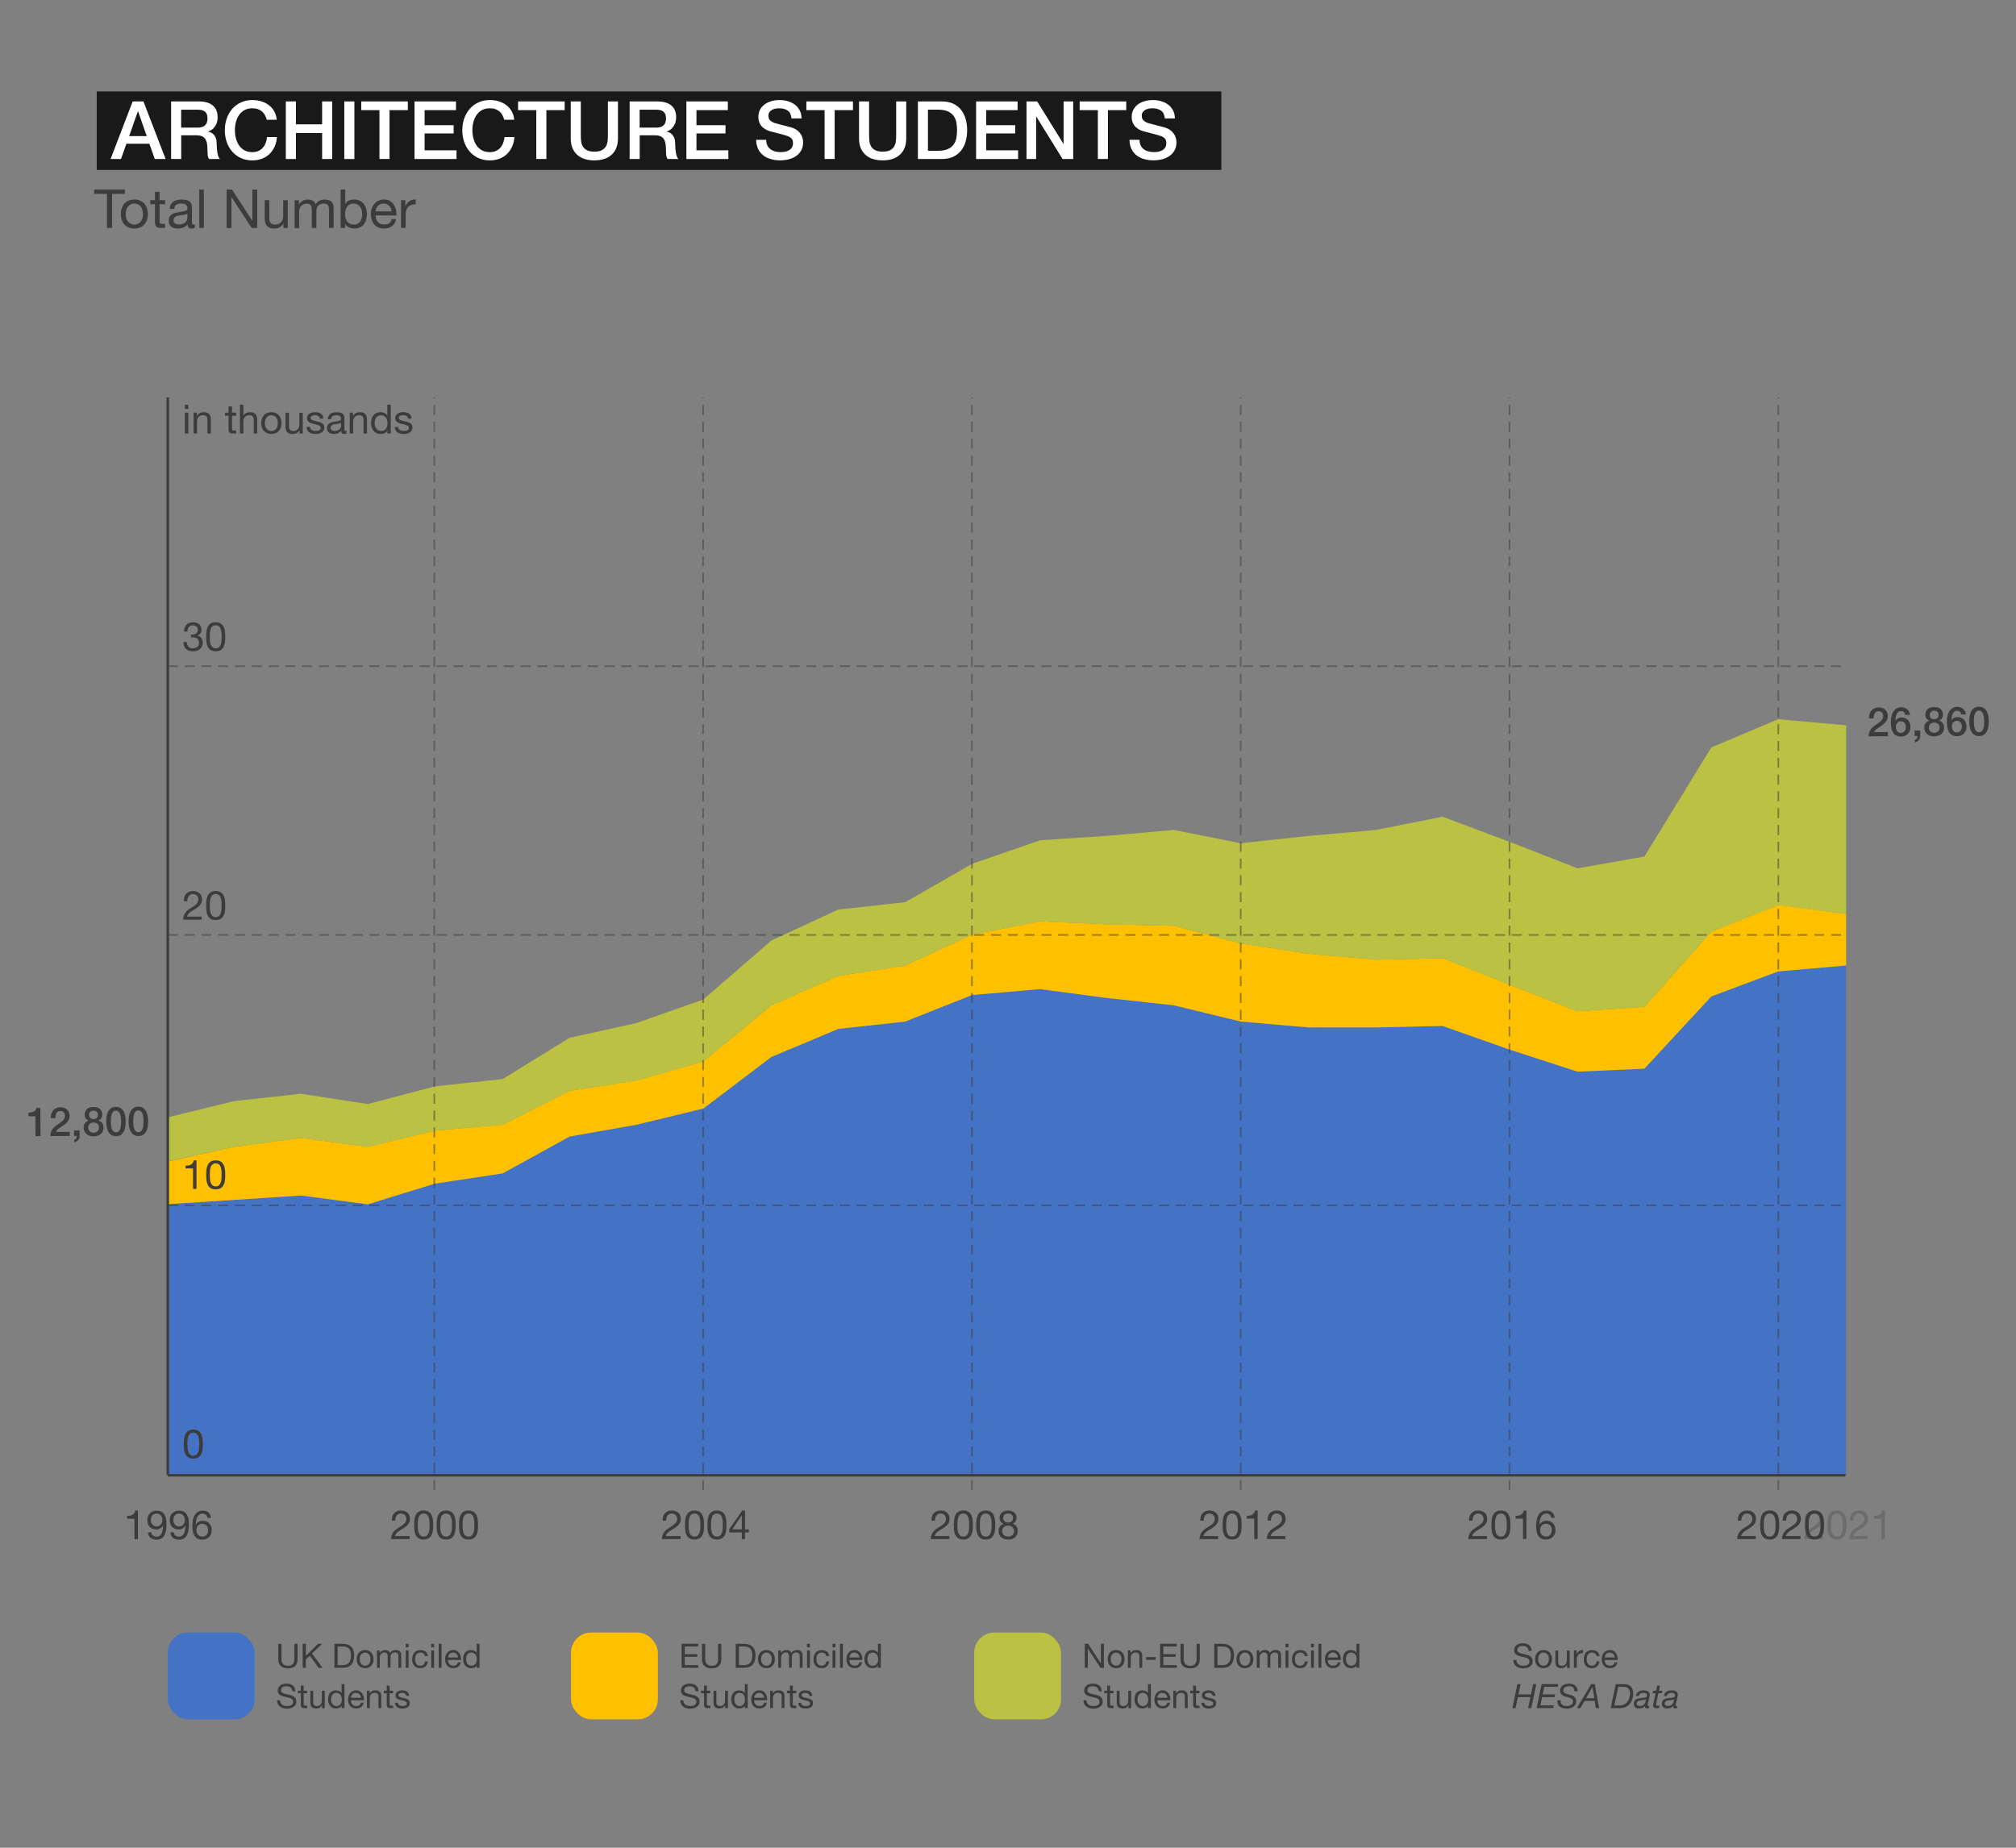 <?xml version="1.0" encoding="UTF-8"?>
<svg xmlns="http://www.w3.org/2000/svg" width="600" height="550" viewBox="0 0 600 550">
  <rect x="0" y="0" width="600" height="550" fill="#808080" stroke="none"/>
  <defs>
    <style>
      .cls-1, .cls-2, .cls-3 {
        fill: none;
      }

      .cls-4 {
        fill: #3c3c3b;
      }

      .cls-5 {
        fill: #4472c4;
      }

      .cls-2 {
        opacity: .5;
        stroke-dasharray: 3 2;
        stroke-width: .5px;
      }

      .cls-2, .cls-3 {
        stroke: #3c3c3b;
        stroke-miterlimit: 10;
      }

      .cls-6 {
        isolation: isolate;
      }

      .cls-7 {
        mix-blend-mode: multiply;
      }

      .cls-3 {
        stroke-width: .75px;
      }

      .cls-8 {
        fill: #fff;
      }

      .cls-9 {
        fill: #ffc000;
      }

      .cls-10 {
        opacity: .3;
      }

      .cls-11 {
        fill: #bbc142;
      }

      .cls-12 {
        fill: #191919;
      }

      .cls-13 {
        fill: #4472c4;
      }
    </style>
  </defs>
  <g class="cls-6">
    <g id="data_lines" data-name="data lines">
      <path class="cls-13" d="M49.94,358.47l19.71-1.32,19.91-1.32,19.91,2.63,19.91-6.14,20.24-3.07,19.91-10.97,19.91-3.51,19.91-4.83,20.24-15.35,19.9-8.34,19.91-2.19,19.91-7.9,20.24-1.75,19.91,2.63,19.91,2.19,19.91,4.83,20.24,1.75h19.91l19.91-.44,19.91,7.02,20.25,6.58,19.91-.88,19.91-21.5,19.91-7.46,20.22-1.83v151.79H49.94v-80.64Z"/>
      <path class="cls-9" d="M49.94,345.75l19.71-4.39,19.91-2.63,19.91,2.63,19.91-4.83,20.24-1.75,19.91-10.09,19.91-3.07,19.91-5.7,20.24-16.67,19.9-8.77,19.91-3.07,19.91-9.21,20.24-3.95,19.91.88,19.91.44,19.91,5.26,20.24,3.07,19.91,1.75,19.91-.44,19.91,7.9,20.25,7.9,19.91-1.32,19.91-22.37,19.91-7.98,20.22,2.71v15.35l-20.22,1.75-19.91,7.46-19.91,21.5-19.91.88-20.25-6.58-19.91-7.02-19.91.44h-19.91l-20.24-1.75-19.91-4.83-19.91-2.19-19.91-2.63-20.24,1.75-19.91,7.9-19.91,2.19-19.9,8.34-20.24,15.35-19.91,4.83-19.91,3.51-19.91,10.97-20.24,3.07-19.91,6.14-19.91-2.63-19.91,1.32-19.71,1.24v-12.64Z"/>
      <path class="cls-11" d="M49.94,332.59l19.71-4.83,19.91-2.19,19.91,3.07,19.91-5.26,20.24-2.19,19.91-12.28,19.91-4.39,19.91-7.02,20.24-17.55,19.9-9.21,19.91-2.19,19.91-11.41,20.24-7.02,19.91-1.32,19.91-1.75,19.91,3.95,20.24-2.19,19.91-1.75,19.91-3.95,19.91,7.46,20.25,7.9,19.91-3.51,19.91-32.47,19.91-8.41,20.22,1.83v56.16l-20.22-2.63-19.91,7.9-19.91,22.37-19.91,1.32-20.25-7.9-19.91-7.9-19.91.44-19.91-1.75-20.24-3.07-19.91-5.26-19.91-.44-19.91-.88-20.24,3.95-19.91,9.21-19.91,3.07-19.9,8.77-20.24,16.67-19.91,5.7-19.91,3.07-19.91,10.09-20.24,1.75-19.91,4.83-19.91-2.63-19.91,2.63-19.71,4.31v-13.08Z"/>
      <rect class="cls-5" x="49.94" y="485.94" width="25.85" height="25.85" rx="6" ry="6"/>
      <rect class="cls-9" x="169.94" y="485.94" width="25.85" height="25.85" rx="6" ry="6"/>
      <rect class="cls-11" x="289.94" y="485.94" width="25.85" height="25.85" rx="6" ry="6"/>
    </g>
    <g id="graph_lines" data-name="graph lines" class="cls-7">
      <line class="cls-2" x1="49.94" y1="278.3" x2="549.26" y2="278.3"/>
      <line class="cls-2" x1="49.94" y1="198.3" x2="549.26" y2="198.3"/>
      <line class="cls-2" x1="49.94" y1="358.79" x2="549.26" y2="358.79"/>
      <line class="cls-3" x1="49.94" y1="439.14" x2="549.26" y2="439.14"/>
      <line class="cls-3" x1="49.94" y1="439.11" x2="49.94" y2="118.3"/>
      <line class="cls-2" x1="209.26" y1="443.55" x2="209.26" y2="118.3"/>
      <line class="cls-2" x1="289.26" y1="443.55" x2="289.26" y2="118.3"/>
      <line class="cls-2" x1="369.26" y1="443.55" x2="369.26" y2="118.3"/>
      <line class="cls-2" x1="449.26" y1="443.55" x2="449.26" y2="118.3"/>
      <line class="cls-2" x1="529.26" y1="443.55" x2="529.26" y2="118.3"/>
      <line class="cls-2" x1="129.26" y1="443.55" x2="129.26" y2="118.3"/>
    </g>
    <g id="anno" class="cls-7">
      <g>
        <rect class="cls-1" x="54.19" y="263.29" width="28.81" height="12.32"/>
        <path class="cls-4" d="M54.85,267.04c.11-.37.29-.69.52-.95.24-.27.53-.48.88-.63.35-.15.75-.23,1.2-.23.37,0,.71.05,1.04.16.32.11.61.26.85.47.24.2.43.46.57.76.14.3.21.66.21,1.06,0,.38-.06.71-.17,1-.12.29-.27.55-.46.77-.19.23-.41.43-.66.62s-.5.36-.77.53c-.26.16-.53.32-.79.47-.26.16-.51.32-.73.5-.22.18-.41.37-.56.57-.16.2-.26.44-.31.7h4.37v.9h-5.56c.04-.5.13-.93.27-1.29.14-.36.32-.67.53-.93.22-.26.46-.5.73-.7.27-.2.56-.39.85-.56.36-.22.68-.43.95-.62.27-.19.5-.38.68-.57.18-.19.32-.4.41-.62s.14-.48.14-.78c0-.23-.04-.44-.13-.63-.09-.19-.21-.35-.35-.49-.15-.14-.32-.24-.52-.31s-.41-.11-.64-.11c-.3,0-.55.06-.76.19-.21.12-.39.29-.52.49-.14.2-.23.43-.29.68s-.09.51-.08.76h-1.02c-.02-.43.02-.83.13-1.2Z"/>
        <path class="cls-4" d="M61.39,268.58c.02-.34.06-.66.12-.98.06-.32.16-.62.28-.91s.28-.54.49-.76.47-.39.79-.52c.32-.13.69-.19,1.13-.19s.82.06,1.13.19c.32.13.58.3.79.52s.37.47.49.76.21.59.28.91c.06.32.1.65.12.98.02.34.02.66.02.97s0,.64-.02.97c-.02.34-.06.66-.12.98-.06.32-.16.62-.28.91-.12.28-.28.53-.49.75-.21.22-.47.39-.78.51-.31.12-.69.19-1.14.19s-.82-.06-1.13-.19c-.32-.12-.58-.29-.79-.51-.21-.22-.37-.47-.49-.75-.12-.28-.21-.59-.28-.91-.06-.32-.1-.65-.12-.98-.02-.34-.02-.66-.02-.97s0-.64.02-.97ZM62.48,270.62c.02.4.08.77.19,1.12.11.35.28.64.52.88s.58.36,1.01.36.77-.12,1.01-.36.41-.53.52-.88c.11-.35.17-.72.19-1.12.02-.4.03-.75.03-1.07,0-.21,0-.44,0-.69s-.02-.5-.06-.76c-.04-.25-.09-.5-.16-.74-.07-.24-.17-.45-.3-.63-.13-.18-.3-.33-.5-.44-.2-.11-.44-.17-.73-.17s-.53.06-.73.17c-.2.11-.37.26-.5.44-.13.18-.23.39-.3.63-.07.24-.12.49-.16.74-.04.25-.06.5-.06.76s0,.48,0,.69c0,.32,0,.68.03,1.07Z"/>
      </g>
      <g>
        <rect class="cls-1" x="54.19" y="183.29" width="28.81" height="12.32"/>
        <path class="cls-4" d="M56.92,188.89h.34c.22,0,.42-.03.62-.09.2-.06.37-.15.52-.26.15-.12.27-.26.35-.44s.13-.38.13-.6c0-.46-.14-.8-.43-1.03-.29-.23-.65-.34-1.08-.34-.27,0-.51.05-.71.15-.2.1-.37.23-.5.4s-.23.36-.29.59c-.06.22-.1.46-.1.71h-1.02c.02-.41.08-.78.2-1.12.12-.34.28-.62.5-.86.22-.24.49-.43.81-.56s.7-.2,1.12-.2c.37,0,.71.05,1.03.14.32.09.59.23.82.41.23.18.41.42.55.71.13.29.2.63.2,1.02s-.11.72-.34,1.02-.5.52-.84.67v.02c.52.11.91.36,1.16.73s.38.82.38,1.33c0,.42-.08.8-.23,1.12-.16.32-.37.59-.63.81-.26.22-.57.38-.93.49-.36.11-.73.16-1.13.16-.43,0-.82-.06-1.18-.18-.35-.12-.65-.3-.9-.53s-.44-.53-.57-.87-.19-.74-.19-1.18h1.02c.02.55.18,1,.48,1.35.3.35.75.52,1.33.52.25,0,.48-.04.71-.11.22-.08.42-.18.59-.32.17-.14.3-.31.4-.52.1-.2.15-.43.15-.69s-.05-.5-.14-.7c-.1-.2-.22-.38-.38-.52-.16-.14-.35-.24-.57-.31-.22-.07-.46-.1-.71-.1-.22,0-.42.01-.61.04v-.86s.08.01.11.01Z"/>
        <path class="cls-4" d="M61.39,188.58c.02-.34.06-.66.12-.98.06-.32.16-.62.28-.91s.28-.54.49-.76.47-.39.79-.52c.32-.13.69-.19,1.13-.19s.82.06,1.13.19c.32.13.58.3.79.52s.37.47.49.76.21.59.28.91c.06.32.1.65.12.98.02.34.02.66.02.97s0,.64-.02.97c-.02.34-.06.66-.12.98-.06.32-.16.62-.28.91-.12.28-.28.53-.49.75-.21.22-.47.39-.78.51-.31.12-.69.19-1.14.19s-.82-.06-1.13-.19c-.32-.12-.58-.29-.79-.51-.21-.22-.37-.47-.49-.75-.12-.28-.21-.59-.28-.91-.06-.32-.1-.65-.12-.98-.02-.34-.02-.66-.02-.97s0-.64.02-.97ZM62.48,190.62c.02.4.08.77.19,1.12.11.35.28.64.52.88s.58.36,1.01.36.77-.12,1.01-.36.41-.53.52-.88c.11-.35.17-.72.19-1.12.02-.4.03-.75.03-1.07,0-.21,0-.44,0-.69s-.02-.5-.06-.76c-.04-.25-.09-.5-.16-.74-.07-.24-.17-.45-.3-.63-.13-.18-.3-.33-.5-.44-.2-.11-.44-.17-.73-.17s-.53.06-.73.17c-.2.11-.37.26-.5.44-.13.18-.23.39-.3.63-.07.24-.12.49-.16.74-.04.25-.06.5-.06.76s0,.48,0,.69c0,.32,0,.68.03,1.07Z"/>
      </g>
      <g>
        <rect class="cls-1" x="54.19" y="120.47" width="113.3" height="18.01"/>
        <path class="cls-4" d="M55.02,121.72v-1.25h1.02v1.25h-1.02ZM56.04,122.84v6.2h-1.02v-6.2h1.02Z"/>
        <path class="cls-4" d="M58.58,122.84v.98h.02c.42-.75,1.1-1.13,2.02-1.13.41,0,.75.06,1.02.17.27.11.49.27.66.47s.29.44.35.71c.07.28.1.58.1.92v4.08h-1.02v-4.2c0-.38-.11-.69-.34-.91-.22-.22-.53-.34-.92-.34-.31,0-.58.05-.81.14-.23.1-.42.23-.57.41-.15.18-.27.38-.34.62-.08.24-.11.49-.11.77v3.5h-1.02v-6.2h.96Z"/>
        <path class="cls-4" d="M70.29,122.84v.9h-1.24v3.85c0,.12.01.22.03.29s.06.13.11.17c.06.04.13.07.23.08.1.01.23.02.39.02h.47v.9h-.78c-.26,0-.49-.02-.68-.05s-.34-.1-.46-.2-.2-.23-.26-.41-.08-.41-.08-.7v-3.95h-1.06v-.9h1.06v-1.86h1.02v1.86h1.24Z"/>
        <path class="cls-4" d="M72.43,120.47v3.28h.02c.08-.19.19-.35.34-.49.14-.13.31-.24.49-.32.18-.08.37-.15.56-.19.2-.04.39-.06.57-.06.41,0,.75.06,1.02.17.27.11.49.27.66.47s.29.44.35.71c.07.28.1.58.1.92v4.08h-1.02v-4.2c0-.38-.11-.69-.34-.91-.22-.22-.53-.34-.92-.34-.31,0-.58.05-.81.14-.23.1-.42.23-.57.41-.15.18-.27.38-.34.62-.08.24-.11.49-.11.77v3.5h-1.02v-8.57h1.02Z"/>
        <path class="cls-4" d="M77.94,124.67c.13-.4.32-.74.58-1.03s.57-.52.95-.69c.38-.17.81-.25,1.3-.25s.93.08,1.3.25.69.4.94.69c.26.29.45.64.58,1.03.13.4.19.82.19,1.28s-.06.88-.19,1.27c-.13.39-.32.73-.58,1.03-.26.29-.57.52-.94.68s-.81.25-1.3.25-.92-.08-1.3-.25c-.38-.16-.69-.39-.95-.68s-.45-.63-.58-1.03c-.13-.39-.19-.82-.19-1.27s.06-.88.19-1.28ZM78.98,126.95c.1.29.24.54.41.73.18.2.38.35.62.45.24.1.49.16.75.16s.51-.05.75-.16c.24-.1.44-.25.62-.45.18-.2.31-.44.41-.73.1-.29.15-.63.15-1s-.05-.71-.15-1c-.1-.29-.24-.54-.41-.74-.18-.2-.38-.35-.62-.46-.24-.1-.49-.16-.75-.16s-.51.05-.75.16c-.24.1-.44.26-.62.46s-.31.45-.41.74c-.1.29-.15.63-.15,1s.05.71.15,1Z"/>
        <path class="cls-4" d="M89.15,129.04v-.98h-.02c-.22.38-.49.67-.83.85-.34.18-.73.27-1.19.27-.41,0-.75-.05-1.02-.16-.27-.11-.49-.26-.66-.46-.17-.2-.29-.44-.35-.71-.07-.28-.1-.58-.1-.92v-4.08h1.02v4.2c0,.38.11.69.34.91s.53.34.92.34c.31,0,.58-.05.81-.14.23-.1.42-.23.57-.41.15-.18.27-.38.34-.62.08-.24.11-.49.11-.77v-3.5h1.02v6.2h-.96Z"/>
        <path class="cls-4" d="M92.42,127.65c.1.16.22.28.38.37s.33.16.53.2c.2.04.4.06.61.06.16,0,.33-.01.5-.04.18-.02.34-.07.49-.13.15-.06.27-.16.37-.28s.14-.28.14-.47c0-.26-.1-.46-.3-.6-.2-.14-.45-.25-.75-.33s-.63-.16-.98-.23c-.35-.07-.68-.16-.98-.29s-.55-.3-.75-.52c-.2-.22-.3-.54-.3-.94,0-.31.07-.58.21-.8.14-.22.32-.41.54-.55.22-.14.47-.24.74-.31.28-.07.55-.1.82-.1.35,0,.68.03.97.09.3.06.56.16.79.31.23.15.41.35.55.6s.22.57.24.94h-1.02c-.02-.2-.07-.37-.16-.5-.09-.13-.2-.24-.34-.32-.14-.08-.29-.14-.45-.17-.16-.04-.33-.05-.5-.05-.15,0-.31.01-.46.04-.16.02-.3.07-.43.13-.13.06-.23.14-.31.24s-.12.23-.12.39c0,.18.06.32.19.44s.28.21.47.29c.19.08.41.14.65.19.24.05.48.11.72.16.26.06.51.12.75.2.24.08.46.19.65.32.19.13.34.3.46.5s.17.45.17.74c0,.38-.08.69-.23.94-.16.25-.36.45-.61.6-.25.15-.54.26-.85.32-.32.06-.63.09-.94.09-.34,0-.67-.04-.98-.11-.31-.07-.59-.19-.83-.35-.24-.16-.43-.38-.58-.65-.14-.27-.22-.59-.24-.98h1.02c0,.22.06.41.16.57Z"/>
        <path class="cls-4" d="M103.14,129.02c-.18.1-.42.16-.73.16-.26,0-.47-.07-.63-.22-.16-.15-.23-.39-.23-.73-.28.34-.61.58-.98.73-.37.15-.77.22-1.21.22-.28,0-.55-.03-.8-.1-.25-.06-.47-.16-.65-.3-.18-.14-.33-.31-.44-.53-.11-.22-.16-.49-.16-.8,0-.35.06-.64.18-.86s.28-.41.47-.55.42-.25.67-.32.51-.13.77-.18c.28-.06.55-.1.8-.13s.47-.07.67-.12.34-.13.46-.23c.11-.1.17-.25.17-.44,0-.22-.04-.4-.13-.54s-.19-.24-.32-.31c-.13-.07-.28-.12-.44-.14-.16-.02-.33-.04-.49-.04-.43,0-.79.08-1.08.25s-.44.47-.47.93h-1.02c.02-.38.1-.71.24-.97.14-.26.34-.48.58-.64.24-.16.51-.28.82-.35.31-.07.64-.11.99-.11.28,0,.56.02.83.06.28.04.53.12.75.25.22.12.4.3.54.52s.2.51.2.87v3.18c0,.24.01.42.04.53.03.11.12.17.28.17.09,0,.19-.02.31-.05v.79ZM101.49,125.84c-.13.1-.3.17-.5.21s-.43.08-.65.11c-.23.03-.46.06-.69.1-.23.04-.44.09-.62.17-.18.08-.33.19-.45.34-.12.15-.17.35-.17.6,0,.17.03.31.1.42.07.12.16.21.26.28.11.07.23.12.38.16.14.03.3.05.46.05.34,0,.62-.05.86-.14s.44-.21.59-.35c.15-.14.26-.29.34-.45s.11-.32.11-.46v-1.04Z"/>
        <path class="cls-4" d="M105.05,122.84v.98h.02c.42-.75,1.1-1.13,2.02-1.13.41,0,.75.06,1.02.17.27.11.49.27.66.47s.29.44.35.71c.07.28.1.58.1.92v4.08h-1.02v-4.2c0-.38-.11-.69-.34-.91-.22-.22-.53-.34-.92-.34-.31,0-.58.05-.81.14-.23.1-.42.23-.57.41-.15.18-.27.38-.34.62-.08.24-.11.49-.11.77v3.5h-1.02v-6.2h.96Z"/>
        <path class="cls-4" d="M115.28,129.04v-.84h-.02c-.17.34-.43.59-.79.74-.36.15-.76.23-1.19.23-.48,0-.9-.09-1.25-.26-.36-.18-.65-.41-.89-.71-.24-.3-.41-.64-.53-1.03-.12-.39-.18-.81-.18-1.25s.06-.86.17-1.25c.12-.39.29-.73.53-1.03s.53-.52.89-.7c.36-.17.77-.26,1.24-.26.16,0,.33.02.52.05.18.03.37.09.55.16.18.08.36.18.52.3s.3.28.41.46h.02v-3.19h1.02v8.57h-1.02ZM111.62,126.84c.08.28.19.52.35.74.16.22.36.39.6.52s.53.19.86.19.64-.07.88-.2c.24-.14.44-.31.59-.53.15-.22.26-.47.33-.75.07-.28.1-.56.1-.85,0-.3-.04-.6-.11-.88-.07-.28-.19-.53-.34-.75-.16-.22-.36-.39-.61-.52-.25-.13-.55-.2-.9-.2s-.64.07-.88.2c-.24.14-.43.32-.58.54-.14.22-.25.48-.31.77-.06.29-.1.58-.1.89,0,.29.04.57.11.85Z"/>
        <path class="cls-4" d="M118.66,127.65c.1.16.22.28.38.37s.33.16.53.2c.2.04.4.06.61.06.16,0,.33-.01.5-.04.18-.02.34-.07.49-.13.15-.06.27-.16.37-.28s.14-.28.14-.47c0-.26-.1-.46-.3-.6-.2-.14-.45-.25-.75-.33s-.63-.16-.98-.23c-.35-.07-.68-.16-.98-.29s-.55-.3-.75-.52c-.2-.22-.3-.54-.3-.94,0-.31.07-.58.21-.8.14-.22.32-.41.54-.55.22-.14.47-.24.74-.31.28-.07.55-.1.82-.1.35,0,.68.03.97.09.3.06.56.16.79.31.23.15.41.35.55.6s.22.57.24.94h-1.02c-.02-.2-.07-.37-.16-.5-.09-.13-.2-.24-.34-.32-.14-.08-.29-.14-.45-.17-.16-.04-.33-.05-.5-.05-.15,0-.31.01-.46.04-.16.02-.3.07-.43.13-.13.06-.23.14-.31.24s-.12.23-.12.39c0,.18.06.32.19.44s.28.21.47.29c.19.08.41.14.65.19.24.05.48.11.72.16.26.06.51.12.75.2.24.08.46.19.65.32.19.13.34.3.46.5s.17.45.17.74c0,.38-.08.69-.23.94-.16.25-.36.45-.61.6-.25.15-.54.26-.85.32-.32.06-.63.09-.94.09-.34,0-.67-.04-.98-.11-.31-.07-.59-.19-.83-.35-.24-.16-.43-.38-.58-.65-.14-.27-.22-.59-.24-.98h1.02c0,.22.06.41.16.57Z"/>
      </g>
      <g>
        <rect class="cls-1" x="54.19" y="343.45" width="28.81" height="12.32"/>
        <path class="cls-4" d="M57.45,353.89v-6.1h-2.21v-.82c.29,0,.57-.02.84-.07.27-.04.52-.13.74-.25s.41-.28.56-.49c.15-.21.26-.47.31-.79h.78v8.51h-1.02Z"/>
        <path class="cls-4" d="M61.39,348.75c.02-.34.06-.66.12-.98.06-.32.16-.62.28-.91s.28-.54.49-.76.47-.39.79-.52c.32-.13.69-.19,1.13-.19s.82.06,1.13.19c.32.13.58.3.79.52s.37.47.49.76.21.59.28.91c.06.32.1.65.12.98.02.34.02.66.02.97s0,.64-.02.97c-.02.34-.06.66-.12.98-.06.32-.16.62-.28.91-.12.28-.28.53-.49.75-.21.22-.47.39-.78.51-.31.12-.69.19-1.14.19s-.82-.06-1.13-.19c-.32-.12-.58-.29-.79-.51-.21-.22-.37-.47-.49-.75-.12-.28-.21-.59-.28-.91-.06-.32-.1-.65-.12-.98-.02-.34-.02-.66-.02-.97s0-.64.02-.97ZM62.48,350.78c.02.4.08.77.19,1.12.11.35.28.64.52.88s.58.36,1.01.36.77-.12,1.01-.36.41-.53.52-.88c.11-.35.17-.72.19-1.12.02-.4.03-.75.03-1.07,0-.21,0-.44,0-.69s-.02-.5-.06-.76c-.04-.25-.09-.5-.16-.74-.07-.24-.17-.45-.3-.63-.13-.18-.3-.33-.5-.44-.2-.11-.44-.17-.73-.17s-.53.06-.73.17c-.2.11-.37.26-.5.44-.13.18-.23.39-.3.63-.07.24-.12.49-.16.74-.04.25-.06.5-.06.76s0,.48,0,.69c0,.32,0,.68.03,1.07Z"/>
      </g>
      <g>
        <rect class="cls-1" x="54.19" y="423.61" width="28.81" height="12.32"/>
        <path class="cls-4" d="M54.72,428.9c.02-.34.06-.66.12-.98.06-.32.16-.62.28-.91s.28-.54.49-.76.47-.39.79-.52c.32-.13.69-.19,1.13-.19s.82.06,1.13.19c.32.13.58.3.79.52s.37.47.49.76.21.59.28.91c.06.32.1.65.12.98.02.34.02.66.02.97s0,.64-.02.97c-.02.34-.06.66-.12.98-.06.32-.16.62-.28.91-.12.28-.28.53-.49.75-.21.22-.47.39-.78.51-.31.12-.69.19-1.14.19s-.82-.06-1.13-.19c-.32-.12-.58-.29-.79-.51-.21-.22-.37-.47-.49-.75-.12-.28-.21-.59-.28-.91-.06-.32-.1-.65-.12-.98-.02-.34-.02-.66-.02-.97s0-.64.02-.97ZM55.81,430.94c.02.4.08.77.19,1.12.11.35.28.64.52.88s.58.36,1.01.36.77-.12,1.01-.36.41-.53.52-.88c.11-.35.17-.72.19-1.12.02-.4.03-.75.03-1.07,0-.21,0-.44,0-.69s-.02-.5-.06-.76c-.04-.25-.09-.5-.16-.74-.07-.24-.17-.45-.3-.63-.13-.18-.3-.33-.5-.44-.2-.11-.44-.17-.73-.17s-.53.06-.73.17c-.2.11-.37.26-.5.44-.13.18-.23.39-.3.63-.07.24-.12.49-.16.74-.04.25-.06.5-.06.76s0,.48,0,.69c0,.32,0,.68.03,1.07Z"/>
      </g>
      <g>
        <rect class="cls-1" x="32.06" y="447.71" width="36.1" height="12.32"/>
        <path class="cls-4" d="M40.02,458.16v-6.1h-2.21v-.82c.29,0,.57-.02.84-.07.27-.04.52-.13.74-.25s.41-.28.56-.49c.15-.21.26-.47.31-.79h.78v8.51h-1.02Z"/>
        <path class="cls-4" d="M45.55,457.06c.3.22.65.34,1.06.34.62,0,1.09-.27,1.4-.81.31-.54.48-1.37.52-2.48l-.02-.02c-.19.36-.46.65-.82.86-.35.21-.74.32-1.15.32s-.82-.07-1.15-.21c-.34-.14-.62-.33-.85-.58-.23-.25-.4-.55-.52-.9-.12-.35-.17-.74-.17-1.15s.07-.78.2-1.12c.14-.34.33-.63.58-.88.25-.24.54-.43.89-.57s.72-.2,1.13-.2.78.06,1.13.19c.35.12.66.34.92.64.26.3.47.72.63,1.24.16.52.23,1.19.23,2,0,1.47-.23,2.6-.7,3.39s-1.22,1.18-2.25,1.18c-.71,0-1.3-.18-1.78-.54-.47-.36-.74-.91-.8-1.64h1.02c.04.42.21.74.5.96ZM48.23,451.75c-.08-.23-.19-.44-.34-.62-.15-.18-.33-.32-.55-.43-.22-.1-.47-.16-.76-.16-.3,0-.56.06-.77.17-.21.11-.38.26-.52.45-.13.19-.23.4-.29.64-.06.24-.09.49-.09.76,0,.23.04.46.13.67s.2.41.35.58.32.3.53.4c.2.1.43.15.68.15.26,0,.5-.05.72-.15.22-.1.4-.24.55-.41.15-.17.27-.37.35-.6.08-.23.12-.47.12-.71,0-.26-.04-.51-.11-.74Z"/>
        <path class="cls-4" d="M52.22,457.06c.3.22.65.34,1.06.34.62,0,1.09-.27,1.4-.81.31-.54.48-1.37.52-2.48l-.02-.02c-.19.36-.46.65-.82.86-.35.21-.74.32-1.15.32s-.82-.07-1.15-.21c-.34-.14-.62-.33-.85-.58-.23-.25-.4-.55-.52-.9-.12-.35-.17-.74-.17-1.15s.07-.78.2-1.12c.14-.34.33-.63.58-.88.25-.24.54-.43.89-.57s.72-.2,1.13-.2.78.06,1.13.19c.35.12.66.34.92.64.26.3.47.72.63,1.24.16.52.23,1.19.23,2,0,1.47-.23,2.6-.7,3.39s-1.22,1.18-2.25,1.18c-.71,0-1.3-.18-1.78-.54-.47-.36-.74-.91-.8-1.64h1.02c.04.42.21.74.5.96ZM54.91,451.75c-.08-.23-.19-.44-.34-.62-.15-.18-.33-.32-.55-.43-.22-.1-.47-.16-.76-.16-.3,0-.56.06-.77.17-.21.11-.38.26-.52.45-.13.19-.23.4-.29.64-.06.24-.09.49-.09.76,0,.23.04.46.13.67s.2.41.35.58.32.3.53.4c.2.1.43.15.68.15.26,0,.5-.05.72-.15.22-.1.4-.24.55-.41.15-.17.27-.37.35-.6.08-.23.12-.47.12-.71,0-.26-.04-.51-.11-.74Z"/>
        <path class="cls-4" d="M61.31,450.9c-.25-.23-.58-.35-.98-.35-.43,0-.78.11-1.04.32s-.47.48-.62.8c-.15.32-.25.67-.31,1.05-.06.38-.09.73-.1,1.06l.02.02c.24-.39.54-.68.89-.85.36-.18.77-.26,1.23-.26.41,0,.77.07,1.1.21.32.14.6.33.82.58s.39.54.51.88.18.7.18,1.09c0,.31-.05.64-.14.97s-.25.64-.47.92c-.22.28-.51.5-.88.68-.36.18-.81.27-1.35.27-.63,0-1.14-.13-1.52-.38-.38-.26-.68-.58-.89-.98-.21-.4-.35-.84-.41-1.32-.07-.48-.1-.94-.1-1.39,0-.58.05-1.15.15-1.7.1-.55.27-1.03.51-1.46.24-.42.56-.76.96-1.02.4-.26.9-.38,1.51-.38.7,0,1.26.19,1.68.56s.66.91.72,1.61h-1.02c-.05-.38-.2-.69-.44-.92ZM59.46,453.73c-.22.1-.4.24-.55.41-.15.17-.27.38-.34.61-.08.24-.11.49-.11.75s.04.51.12.74c.08.23.19.43.34.6s.33.3.55.4c.22.1.47.15.75.15s.53-.05.74-.15c.21-.1.39-.24.53-.41.14-.18.25-.38.33-.61.08-.23.11-.47.11-.71,0-.26-.03-.51-.1-.75-.07-.24-.17-.44-.32-.61-.14-.17-.32-.31-.54-.41-.22-.1-.47-.16-.76-.16s-.54.05-.76.15Z"/>
      </g>
      <g>
        <rect class="cls-1" x="112.52" y="448.08" width="33.81" height="11.54"/>
        <path class="cls-4" d="M116.74,451.43c.11-.37.29-.69.52-.95.24-.27.53-.48.88-.63.35-.15.75-.23,1.2-.23.37,0,.71.05,1.04.16.32.11.61.26.85.47.24.2.43.46.57.76.14.3.21.66.21,1.06,0,.38-.06.71-.17,1-.12.29-.27.55-.46.77-.19.23-.41.43-.66.62s-.5.36-.77.53c-.26.16-.53.32-.79.47-.26.16-.51.32-.73.5-.22.18-.41.37-.56.57-.16.2-.26.44-.31.7h4.37v.9h-5.56c.04-.5.13-.93.27-1.29.14-.36.32-.67.53-.93.22-.26.46-.5.73-.7.27-.2.56-.39.85-.56.36-.22.68-.43.95-.62.27-.19.5-.38.68-.57.18-.19.32-.4.41-.62s.14-.48.14-.78c0-.23-.04-.44-.13-.63-.09-.19-.21-.35-.35-.49-.15-.14-.32-.24-.52-.31s-.41-.11-.64-.11c-.3,0-.55.06-.76.19-.21.12-.39.29-.52.49-.14.2-.23.43-.29.68s-.09.51-.08.76h-1.02c-.02-.43.02-.83.13-1.2Z"/>
        <path class="cls-4" d="M123.28,452.98c.02-.34.06-.66.12-.98.06-.32.16-.62.28-.91s.28-.54.49-.76.47-.39.79-.52c.32-.13.69-.19,1.13-.19s.82.06,1.13.19c.32.13.58.3.79.52s.37.47.49.76.21.59.28.91c.06.32.1.65.12.98.02.34.02.66.02.97s0,.64-.02.97c-.02.34-.06.66-.12.98-.06.32-.16.62-.28.91-.12.28-.28.53-.49.75-.21.22-.47.39-.78.51-.31.12-.69.19-1.14.19s-.82-.06-1.13-.19c-.32-.12-.58-.29-.79-.51-.21-.22-.37-.47-.49-.75-.12-.28-.21-.59-.28-.91-.06-.32-.1-.65-.12-.98-.02-.34-.02-.66-.02-.97s0-.64.02-.97ZM124.37,455.02c.02.4.08.77.19,1.12.11.35.28.64.52.88s.58.36,1.01.36.77-.12,1.01-.36.41-.53.52-.88c.11-.35.17-.72.19-1.12.02-.4.03-.75.03-1.07,0-.21,0-.44,0-.69s-.02-.5-.06-.76c-.04-.25-.09-.5-.16-.74-.07-.24-.17-.45-.3-.63-.13-.18-.3-.33-.5-.44-.2-.11-.44-.17-.73-.17s-.53.06-.73.17c-.2.11-.37.26-.5.44-.13.18-.23.39-.3.63-.07.24-.12.49-.16.74-.04.25-.06.5-.06.76s0,.48,0,.69c0,.32,0,.68.03,1.07Z"/>
        <path class="cls-4" d="M129.96,452.98c.02-.34.06-.66.12-.98.06-.32.16-.62.28-.91s.28-.54.49-.76.47-.39.79-.52c.32-.13.69-.19,1.13-.19s.82.06,1.13.19c.32.13.58.3.79.52s.37.47.49.76.21.59.28.91c.06.32.1.65.12.98.02.34.02.66.02.97s0,.64-.02.97c-.02.34-.06.66-.12.98-.06.32-.16.62-.28.91-.12.28-.28.53-.49.75-.21.22-.47.39-.78.51-.31.12-.69.19-1.14.19s-.82-.06-1.13-.19c-.32-.12-.58-.29-.79-.51-.21-.22-.37-.47-.49-.75-.12-.28-.21-.59-.28-.91-.06-.32-.1-.65-.12-.98-.02-.34-.02-.66-.02-.97s0-.64.02-.97ZM131.04,455.02c.02.4.08.77.19,1.12.11.35.28.64.52.88s.58.36,1.01.36.77-.12,1.01-.36.41-.53.52-.88c.11-.35.17-.72.19-1.12.02-.4.03-.75.03-1.07,0-.21,0-.44,0-.69s-.02-.5-.06-.76c-.04-.25-.09-.5-.16-.74-.07-.24-.17-.45-.3-.63-.13-.18-.3-.33-.5-.44-.2-.11-.44-.17-.73-.17s-.53.06-.73.17c-.2.11-.37.26-.5.44-.13.18-.23.39-.3.63-.07.24-.12.49-.16.74-.04.25-.06.5-.06.76s0,.48,0,.69c0,.32,0,.68.03,1.07Z"/>
        <path class="cls-4" d="M136.63,452.98c.02-.34.06-.66.12-.98.06-.32.16-.62.28-.91s.28-.54.49-.76.47-.39.79-.52c.32-.13.69-.19,1.13-.19s.82.06,1.13.19c.32.13.58.3.79.52s.37.47.49.76.21.59.28.91c.06.32.1.65.12.98.02.34.02.66.02.97s0,.64-.02.97c-.02.34-.06.66-.12.98-.06.32-.16.62-.28.91-.12.28-.28.53-.49.75-.21.22-.47.39-.78.51-.31.12-.69.19-1.14.19s-.82-.06-1.13-.19c-.32-.12-.58-.29-.79-.51-.21-.22-.37-.47-.49-.75-.12-.28-.21-.59-.28-.91-.06-.32-.1-.65-.12-.98-.02-.34-.02-.66-.02-.97s0-.64.02-.97ZM137.71,455.02c.02.4.08.77.19,1.12.11.35.28.64.52.88s.58.36,1.01.36.77-.12,1.01-.36.41-.53.52-.88c.11-.35.17-.72.19-1.12.02-.4.03-.75.03-1.07,0-.21,0-.44,0-.69s-.02-.5-.06-.76c-.04-.25-.09-.5-.16-.74-.07-.24-.17-.45-.3-.63-.13-.18-.3-.33-.5-.44-.2-.11-.44-.17-.73-.17s-.53.06-.73.17c-.2.11-.37.26-.5.44-.13.18-.23.39-.3.63-.07.24-.12.49-.16.74-.04.25-.06.5-.06.76s0,.48,0,.69c0,.32,0,.68.03,1.07Z"/>
      </g>
      <g>
        <rect class="cls-1" x="193.13" y="448.08" width="33.81" height="11.54"/>
        <path class="cls-4" d="M197.35,451.43c.11-.37.29-.69.52-.95.24-.27.53-.48.88-.63.35-.15.75-.23,1.2-.23.37,0,.71.05,1.04.16.32.11.61.26.85.47.24.2.43.46.57.76.14.3.21.66.21,1.06,0,.38-.06.71-.17,1-.12.29-.27.55-.46.77-.19.23-.41.43-.66.62s-.5.36-.77.53c-.26.16-.53.32-.79.47-.26.16-.51.32-.73.5-.22.18-.41.37-.56.57-.16.2-.26.44-.31.7h4.37v.9h-5.56c.04-.5.13-.93.27-1.29.14-.36.32-.67.53-.93.22-.26.46-.5.73-.7.27-.2.56-.39.85-.56.36-.22.68-.43.95-.62.27-.19.5-.38.68-.57.18-.19.32-.4.41-.62s.14-.48.14-.78c0-.23-.04-.44-.13-.63-.09-.19-.21-.35-.35-.49-.15-.14-.32-.24-.52-.31s-.41-.11-.64-.11c-.3,0-.55.06-.76.19-.21.12-.39.29-.52.49-.14.2-.23.43-.29.68s-.09.51-.08.76h-1.02c-.02-.43.02-.83.13-1.2Z"/>
        <path class="cls-4" d="M203.89,452.98c.02-.34.06-.66.12-.98.06-.32.16-.62.28-.91s.28-.54.49-.76.47-.39.79-.52c.32-.13.69-.19,1.13-.19s.82.06,1.13.19c.32.13.58.3.79.52s.37.47.49.76.21.59.28.91c.06.32.1.65.12.98.02.34.02.66.02.97s0,.64-.02.97c-.02.34-.06.66-.12.98-.06.32-.16.62-.28.91-.12.28-.28.53-.49.75-.21.22-.47.39-.78.51-.31.12-.69.19-1.14.19s-.82-.06-1.13-.19c-.32-.12-.58-.29-.79-.51-.21-.22-.37-.47-.49-.75-.12-.28-.21-.59-.28-.91-.06-.32-.1-.65-.12-.98-.02-.34-.02-.66-.02-.97s0-.64.02-.97ZM204.97,455.02c.02.4.08.77.19,1.12.11.35.28.64.52.88s.58.36,1.01.36.77-.12,1.01-.36.41-.53.52-.88c.11-.35.17-.72.19-1.12.02-.4.03-.75.03-1.07,0-.21,0-.44,0-.69s-.02-.5-.06-.76c-.04-.25-.09-.5-.16-.74-.07-.24-.17-.45-.3-.63-.13-.18-.3-.33-.5-.44-.2-.11-.44-.17-.73-.17s-.53.06-.73.17c-.2.11-.37.26-.5.44-.13.18-.23.39-.3.63-.07.24-.12.49-.16.74-.04.25-.06.5-.06.76s0,.48,0,.69c0,.32,0,.68.03,1.07Z"/>
        <path class="cls-4" d="M210.56,452.98c.02-.34.06-.66.12-.98.06-.32.16-.62.28-.91s.28-.54.49-.76.47-.39.79-.52c.32-.13.69-.19,1.13-.19s.82.06,1.13.19c.32.13.58.3.79.52s.37.47.49.76.21.59.28.91c.06.32.1.65.12.98.02.34.02.66.02.97s0,.64-.02.97c-.02.34-.06.66-.12.98-.06.32-.16.62-.28.91-.12.28-.28.53-.49.75-.21.22-.47.39-.78.51-.31.12-.69.19-1.14.19s-.82-.06-1.13-.19c-.32-.12-.58-.29-.79-.51-.21-.22-.37-.47-.49-.75-.12-.28-.21-.59-.28-.91-.06-.32-.1-.65-.12-.98-.02-.34-.02-.66-.02-.97s0-.64.02-.97ZM211.65,455.02c.02.4.08.77.19,1.12.11.35.28.64.52.88s.58.36,1.01.36.77-.12,1.01-.36.41-.53.52-.88c.11-.35.17-.72.19-1.12.02-.4.03-.75.03-1.07,0-.21,0-.44,0-.69s-.02-.5-.06-.76c-.04-.25-.09-.5-.16-.74-.07-.24-.17-.45-.3-.63-.13-.18-.3-.33-.5-.44-.2-.11-.44-.17-.73-.17s-.53.06-.73.17c-.2.11-.37.26-.5.44-.13.18-.23.39-.3.63-.07.24-.12.49-.16.74-.04.25-.06.5-.06.76s0,.48,0,.69c0,.32,0,.68.03,1.07Z"/>
        <path class="cls-4" d="M222.88,455.24v.9h-1.15v1.99h-.96v-1.99h-3.73v-.98l3.88-5.53h.82v5.62h1.15ZM220.77,451.08h-.02l-2.83,4.16h2.86v-4.16Z"/>
      </g>
      <g>
        <rect class="cls-1" x="273.13" y="448.08" width="33.81" height="11.54"/>
        <path class="cls-4" d="M277.35,451.43c.11-.37.29-.69.52-.95.24-.27.53-.48.88-.63.35-.15.75-.23,1.2-.23.37,0,.71.05,1.04.16.32.11.61.26.85.47.24.2.43.46.57.76.14.3.21.66.21,1.06,0,.38-.06.71-.17,1-.12.29-.27.55-.46.77-.19.23-.41.43-.66.62s-.5.36-.77.53c-.26.16-.53.32-.79.47-.27.16-.51.32-.73.5s-.41.37-.56.57c-.16.2-.26.44-.31.7h4.37v.9h-5.56c.04-.5.13-.93.27-1.29.14-.36.32-.67.54-.93.21-.26.46-.5.73-.7.27-.2.55-.39.85-.56.36-.22.68-.43.95-.62.27-.19.5-.38.68-.57.18-.19.32-.4.41-.62s.14-.48.14-.78c0-.23-.04-.44-.13-.63-.09-.19-.21-.35-.35-.49-.15-.14-.32-.24-.52-.31-.2-.07-.41-.11-.64-.11-.29,0-.55.06-.76.19s-.39.29-.52.49c-.14.2-.23.43-.29.68-.06.25-.09.51-.08.76h-1.02c-.02-.43.02-.83.13-1.2Z"/>
        <path class="cls-4" d="M283.89,452.98c.02-.34.06-.66.12-.98.06-.32.15-.62.28-.91.12-.29.28-.54.49-.76.21-.22.47-.39.79-.52.32-.13.69-.19,1.13-.19s.82.06,1.13.19c.32.13.58.3.79.52.21.22.37.47.49.76.12.29.21.59.28.91s.1.65.12.98c.02.34.03.66.03.97s0,.64-.03.97c-.02.34-.05.66-.12.98-.06.32-.16.62-.28.91-.12.28-.29.53-.49.75-.21.22-.47.39-.78.51-.31.12-.69.19-1.14.19s-.82-.06-1.13-.19-.58-.29-.79-.51c-.21-.22-.37-.47-.49-.75-.12-.28-.21-.59-.28-.91-.06-.32-.11-.65-.12-.98s-.02-.66-.02-.97,0-.64.02-.97ZM284.97,455.02c.02.4.08.77.19,1.12.11.35.28.64.52.88s.58.36,1.01.36.77-.12,1.01-.36.41-.53.52-.88.17-.72.19-1.12c.02-.4.03-.75.03-1.07,0-.21,0-.44,0-.69s-.03-.5-.06-.76-.09-.5-.16-.74-.17-.45-.3-.63c-.13-.18-.3-.33-.5-.44-.2-.11-.45-.17-.73-.17s-.53.06-.73.17c-.2.11-.37.26-.5.44s-.23.39-.3.63c-.07.24-.12.49-.15.74-.04.25-.06.5-.06.76s0,.48,0,.69c0,.32,0,.68.03,1.07Z"/>
        <path class="cls-4" d="M290.56,452.98c.02-.34.06-.66.12-.98.06-.32.15-.62.28-.91.12-.29.28-.54.49-.76.21-.22.47-.39.79-.52.32-.13.69-.19,1.13-.19s.82.06,1.13.19c.32.13.58.3.79.52.21.22.37.47.49.76.12.29.21.59.28.91s.1.65.12.98c.02.34.03.66.03.97s0,.64-.03.97c-.02.34-.05.66-.12.98-.06.32-.16.62-.28.91-.12.28-.29.53-.49.75-.21.22-.47.39-.78.51-.31.12-.69.19-1.14.19s-.82-.06-1.13-.19-.58-.29-.79-.51c-.21-.22-.37-.47-.49-.75-.12-.28-.21-.59-.28-.91-.06-.32-.11-.65-.12-.98s-.02-.66-.02-.97,0-.64.02-.97ZM291.65,455.02c.02.4.08.77.19,1.12.11.35.28.64.52.88s.58.36,1.01.36.77-.12,1.01-.36.41-.53.52-.88.17-.72.19-1.12c.02-.4.03-.75.03-1.07,0-.21,0-.44,0-.69s-.03-.5-.06-.76-.09-.5-.16-.74-.17-.45-.3-.63c-.13-.18-.3-.33-.5-.44-.2-.11-.45-.17-.73-.17s-.53.06-.73.17c-.2.11-.37.26-.5.44s-.23.39-.3.63c-.07.24-.12.49-.15.74-.04.25-.06.5-.06.76s0,.48,0,.69c0,.32,0,.68.03,1.07Z"/>
        <path class="cls-4" d="M297.69,450.87c.13-.27.32-.49.55-.68.23-.18.5-.32.8-.42.3-.1.61-.14.94-.14.46,0,.86.06,1.19.19s.59.29.8.49c.2.2.35.44.45.7s.14.53.14.8c0,.38-.11.73-.32,1.05-.21.32-.5.55-.86.71.51.16.89.42,1.14.79s.37.81.37,1.34c0,.42-.07.78-.22,1.1-.15.32-.35.59-.6.81-.25.22-.55.39-.89.5-.34.11-.71.17-1.1.17s-.79-.05-1.14-.16c-.35-.1-.66-.26-.92-.48-.26-.22-.46-.49-.61-.81-.15-.32-.22-.7-.22-1.13,0-.5.13-.94.38-1.31s.62-.64,1.1-.81c-.36-.14-.65-.38-.86-.7-.22-.32-.32-.68-.32-1.06,0-.35.07-.66.21-.93ZM298.78,456.94c.34.29.77.44,1.3.44.26,0,.49-.04.7-.13.21-.08.39-.2.55-.35.16-.15.28-.32.36-.52s.12-.42.12-.66-.05-.45-.14-.64-.22-.37-.38-.51c-.16-.14-.35-.26-.56-.34-.21-.08-.44-.13-.68-.13s-.48.04-.7.11c-.22.08-.41.19-.58.33-.16.14-.29.32-.38.52-.09.2-.14.42-.14.67,0,.51.17.91.51,1.21ZM298.69,452.44c.08.17.19.31.32.43.14.11.3.2.48.25.18.06.38.08.59.08.41,0,.74-.12,1.01-.36s.4-.58.4-1.01-.13-.76-.4-.98c-.27-.22-.61-.33-1.03-.33-.2,0-.39.03-.58.08-.18.06-.34.14-.47.25-.13.11-.24.25-.32.41-.08.16-.12.35-.12.56,0,.23.04.43.12.61Z"/>
      </g>
      <g>
        <rect class="cls-1" x="353.13" y="448.08" width="33.81" height="11.54"/>
        <path class="cls-4" d="M357.35,451.43c.11-.37.29-.69.52-.95.24-.27.53-.48.88-.63.35-.15.75-.23,1.2-.23.37,0,.71.05,1.04.16.32.11.61.26.85.47.24.2.43.46.57.76.14.3.21.66.21,1.06,0,.38-.06.71-.17,1-.12.29-.27.55-.46.77-.19.23-.41.43-.66.62s-.5.36-.77.53c-.26.16-.53.32-.79.47-.26.16-.51.32-.73.5-.22.18-.41.37-.56.57-.16.2-.26.44-.31.7h4.37v.9h-5.56c.04-.5.13-.93.27-1.29.14-.36.32-.67.53-.93.22-.26.46-.5.73-.7.27-.2.56-.39.85-.56.36-.22.68-.43.95-.62.27-.19.5-.38.68-.57.18-.19.32-.4.41-.62s.14-.48.14-.78c0-.23-.04-.44-.13-.63-.09-.19-.21-.35-.35-.49-.15-.14-.32-.24-.52-.31s-.41-.11-.64-.11c-.3,0-.55.06-.76.19-.21.12-.39.29-.52.49-.14.2-.23.43-.29.68s-.09.51-.08.76h-1.02c-.02-.43.02-.83.13-1.2Z"/>
        <path class="cls-4" d="M363.89,452.98c.02-.34.06-.66.12-.98.06-.32.16-.62.28-.91s.28-.54.49-.76.47-.39.79-.52c.32-.13.69-.19,1.13-.19s.82.06,1.13.19c.32.13.58.3.79.52s.37.47.49.76.21.59.28.91c.06.32.1.65.12.98.02.34.02.66.02.97s0,.64-.02.97c-.02.34-.06.66-.12.98-.06.32-.16.62-.28.91-.12.28-.28.53-.49.75-.21.22-.47.39-.78.51-.31.12-.69.19-1.14.19s-.82-.06-1.13-.19c-.32-.12-.58-.29-.79-.51-.21-.22-.37-.47-.49-.75-.12-.28-.21-.59-.28-.91-.06-.32-.1-.65-.12-.98-.02-.34-.02-.66-.02-.97s0-.64.02-.97ZM364.97,455.02c.02.4.08.77.19,1.12.11.35.28.64.52.88s.58.36,1.01.36.77-.12,1.01-.36.41-.53.52-.88c.11-.35.17-.72.19-1.12.02-.4.03-.75.03-1.07,0-.21,0-.44,0-.69s-.02-.5-.06-.76c-.04-.25-.09-.5-.16-.74-.07-.24-.17-.45-.3-.63-.13-.18-.3-.33-.5-.44-.2-.11-.44-.17-.73-.17s-.53.06-.73.17c-.2.11-.37.26-.5.44-.13.18-.23.39-.3.63-.07.24-.12.49-.16.74-.04.25-.06.5-.06.76s0,.48,0,.69c0,.32,0,.68.03,1.07Z"/>
        <path class="cls-4" d="M373.28,458.13v-6.1h-2.21v-.82c.29,0,.57-.02.84-.07.27-.04.52-.13.74-.25s.41-.28.56-.49c.15-.21.26-.47.31-.79h.78v8.51h-1.02Z"/>
        <path class="cls-4" d="M377.36,451.43c.11-.37.29-.69.52-.95.24-.27.53-.48.88-.63.35-.15.75-.23,1.2-.23.37,0,.71.05,1.04.16.32.11.61.26.85.47.24.2.43.46.57.76.14.3.21.66.21,1.06,0,.38-.06.71-.17,1-.12.29-.27.55-.46.77-.19.23-.41.43-.66.62s-.5.36-.77.53c-.26.16-.53.32-.79.47-.26.16-.51.32-.73.5-.22.18-.41.37-.56.57-.16.2-.26.44-.31.7h4.37v.9h-5.56c.04-.5.13-.93.27-1.29.14-.36.32-.67.53-.93.22-.26.46-.5.73-.7.27-.2.56-.39.85-.56.36-.22.68-.43.95-.62.27-.19.5-.38.68-.57.18-.19.32-.4.41-.62s.14-.48.14-.78c0-.23-.04-.44-.13-.63-.09-.19-.21-.35-.35-.49-.15-.14-.32-.24-.52-.31s-.41-.11-.64-.11c-.3,0-.55.06-.76.19-.21.12-.39.29-.52.49-.14.2-.23.43-.29.68s-.09.51-.08.76h-1.02c-.02-.43.02-.83.13-1.2Z"/>
      </g>
      <g>
        <rect class="cls-1" x="433.13" y="448.08" width="33.81" height="11.54"/>
        <path class="cls-4" d="M437.35,451.43c.11-.37.29-.69.52-.95.24-.27.53-.48.88-.63.35-.15.75-.23,1.2-.23.37,0,.71.05,1.04.16.32.11.61.26.85.47.24.2.43.46.57.76.14.3.21.66.21,1.06,0,.38-.06.71-.17,1-.12.29-.27.55-.46.77-.19.23-.41.43-.66.62s-.5.36-.77.53c-.26.16-.53.32-.79.47-.26.16-.51.32-.73.5-.22.18-.41.37-.56.57-.16.2-.26.44-.31.7h4.37v.9h-5.56c.04-.5.13-.93.27-1.29.14-.36.32-.67.53-.93.22-.26.46-.5.73-.7.27-.2.56-.39.85-.56.36-.22.68-.43.95-.62.27-.19.5-.38.68-.57.18-.19.32-.4.41-.62s.14-.48.14-.78c0-.23-.04-.44-.13-.63-.09-.19-.21-.35-.35-.49-.15-.14-.32-.24-.52-.31s-.41-.11-.64-.11c-.3,0-.55.06-.76.19-.21.12-.39.29-.52.49-.14.2-.23.43-.29.68s-.09.51-.08.76h-1.02c-.02-.43.02-.83.13-1.2Z"/>
        <path class="cls-4" d="M443.89,452.98c.02-.34.06-.66.12-.98.06-.32.16-.62.28-.91s.28-.54.49-.76.47-.39.79-.52c.32-.13.69-.19,1.13-.19s.82.06,1.13.19c.32.13.58.3.79.52s.37.47.49.76.21.59.28.91c.06.32.1.65.12.98.02.34.02.66.02.97s0,.64-.02.97c-.02.34-.06.66-.12.98-.06.32-.16.62-.28.91-.12.28-.28.53-.49.75-.21.22-.47.39-.78.51-.31.12-.69.19-1.14.19s-.82-.06-1.13-.19c-.32-.12-.58-.29-.79-.51-.21-.22-.37-.47-.49-.75-.12-.28-.21-.59-.28-.91-.06-.32-.1-.65-.12-.98-.02-.34-.02-.66-.02-.97s0-.64.02-.97ZM444.97,455.02c.02.4.08.77.19,1.12.11.35.28.64.52.88s.58.36,1.01.36.77-.12,1.01-.36.41-.53.52-.88c.11-.35.17-.72.19-1.12.02-.4.03-.75.03-1.07,0-.21,0-.44,0-.69s-.02-.5-.06-.76c-.04-.25-.09-.5-.16-.74-.07-.24-.17-.45-.3-.63-.13-.18-.3-.33-.5-.44-.2-.11-.44-.17-.73-.17s-.53.06-.73.17c-.2.11-.37.26-.5.44-.13.18-.23.39-.3.63-.07.24-.12.49-.16.74-.04.25-.06.5-.06.76s0,.48,0,.69c0,.32,0,.68.03,1.07Z"/>
        <path class="cls-4" d="M453.28,458.13v-6.1h-2.21v-.82c.29,0,.57-.02.84-.07.27-.04.52-.13.74-.25s.41-.28.56-.49c.15-.21.26-.47.31-.79h.78v8.51h-1.02Z"/>
        <path class="cls-4" d="M461.23,450.87c-.25-.23-.58-.35-.98-.35-.43,0-.78.11-1.04.32s-.47.48-.62.8c-.15.32-.25.67-.31,1.05-.06.38-.09.73-.1,1.06l.02.02c.24-.39.54-.68.89-.85.36-.18.77-.26,1.23-.26.41,0,.77.07,1.1.21.32.14.6.33.82.58s.39.54.51.88.18.7.18,1.09c0,.31-.05.64-.14.97s-.25.64-.47.92c-.22.28-.51.5-.88.68-.36.18-.81.27-1.35.27-.63,0-1.14-.13-1.52-.38-.38-.26-.68-.58-.89-.98-.21-.4-.35-.84-.41-1.32-.07-.48-.1-.94-.1-1.39,0-.58.05-1.15.15-1.7.1-.55.27-1.03.51-1.46.24-.42.56-.76.96-1.02.4-.26.9-.38,1.51-.38.7,0,1.26.19,1.68.56s.66.91.72,1.61h-1.02c-.05-.38-.2-.69-.44-.92ZM459.38,453.71c-.22.1-.4.24-.55.41-.15.17-.27.38-.34.61-.08.24-.11.49-.11.75s.04.51.12.74c.08.23.19.43.34.6s.33.3.55.4c.22.1.47.15.75.15s.53-.05.74-.15c.21-.1.39-.24.53-.41.14-.18.25-.38.33-.61.08-.23.11-.47.11-.71,0-.26-.03-.51-.1-.75-.07-.24-.17-.44-.32-.61-.14-.17-.32-.31-.54-.41-.22-.1-.47-.16-.76-.16s-.54.05-.76.15Z"/>
      </g>
      <g>
        <rect class="cls-1" x="513.13" y="448.08" width="33.81" height="11.54"/>
        <path class="cls-4" d="M517.35,451.43c.11-.37.29-.69.52-.95.24-.27.53-.48.88-.63.35-.15.75-.23,1.2-.23.37,0,.71.05,1.04.16.32.11.61.26.85.47.24.2.43.46.57.76.14.3.21.66.21,1.06,0,.38-.06.71-.17,1-.12.29-.27.55-.46.77-.19.23-.41.43-.66.62s-.5.36-.77.53c-.26.16-.53.32-.79.47-.26.16-.51.32-.73.5-.22.18-.41.37-.56.57-.16.2-.26.44-.31.7h4.37v.9h-5.56c.04-.5.13-.93.27-1.29.14-.36.32-.67.53-.93.22-.26.46-.5.73-.7.27-.2.56-.39.85-.56.36-.22.68-.43.95-.62.27-.19.5-.38.68-.57.18-.19.32-.4.41-.62s.14-.48.14-.78c0-.23-.04-.44-.13-.63-.09-.19-.21-.35-.35-.49-.15-.14-.32-.24-.52-.31s-.41-.11-.64-.11c-.3,0-.55.06-.76.19-.21.12-.39.29-.52.49-.14.2-.23.43-.29.68s-.09.51-.08.76h-1.02c-.02-.43.02-.83.13-1.2Z"/>
        <path class="cls-4" d="M523.89,452.98c.02-.34.06-.66.12-.98.06-.32.16-.62.28-.91s.28-.54.49-.76.47-.39.79-.52c.32-.13.69-.19,1.13-.19s.82.06,1.13.19c.32.13.58.3.79.52s.37.47.49.76.21.59.28.91c.06.32.1.65.12.98.02.34.02.66.02.97s0,.64-.02.97c-.02.34-.06.66-.12.98-.06.32-.16.62-.28.91-.12.28-.28.53-.49.75-.21.22-.47.39-.78.51-.31.12-.69.19-1.14.19s-.82-.06-1.13-.19c-.32-.12-.58-.29-.79-.51-.21-.22-.37-.47-.49-.75-.12-.28-.21-.59-.28-.91-.06-.32-.1-.65-.12-.98-.02-.34-.02-.66-.02-.97s0-.64.02-.97ZM524.97,455.02c.02.4.08.77.19,1.12.11.35.28.64.52.88s.58.36,1.01.36.77-.12,1.01-.36.41-.53.52-.88c.11-.35.17-.72.19-1.12.02-.4.03-.75.03-1.07,0-.21,0-.44,0-.69s-.02-.5-.06-.76c-.04-.25-.09-.5-.16-.74-.07-.24-.17-.45-.3-.63-.13-.18-.3-.33-.5-.44-.2-.11-.44-.17-.73-.17s-.53.06-.73.17c-.2.11-.37.26-.5.44-.13.18-.23.39-.3.63-.07.24-.12.49-.16.74-.04.25-.06.5-.06.76s0,.48,0,.69c0,.32,0,.68.03,1.07Z"/>
        <path class="cls-4" d="M530.69,451.43c.11-.37.29-.69.52-.95.24-.27.53-.48.88-.63.35-.15.75-.23,1.2-.23.37,0,.71.05,1.04.16.32.11.61.26.85.47.24.2.43.46.57.76.14.3.21.66.21,1.06,0,.38-.06.71-.17,1-.12.29-.27.55-.46.77-.19.23-.41.43-.66.62s-.5.36-.77.53c-.26.16-.53.32-.79.47-.26.16-.51.32-.73.5-.22.18-.41.37-.56.57-.16.2-.26.44-.31.7h4.37v.9h-5.56c.04-.5.13-.93.27-1.29.14-.36.32-.67.53-.93.22-.26.46-.5.73-.7.27-.2.56-.39.85-.56.36-.22.68-.43.95-.62.27-.19.5-.38.68-.57.18-.19.32-.4.41-.62s.14-.48.14-.78c0-.23-.04-.44-.13-.63-.09-.19-.21-.35-.35-.49-.15-.14-.32-.24-.52-.31s-.41-.11-.64-.11c-.3,0-.55.06-.76.19-.21.12-.39.29-.52.49-.14.2-.23.43-.29.68s-.09.51-.08.76h-1.02c-.02-.43.02-.83.13-1.2Z"/>
        <path class="cls-4" d="M537.23,452.98c.02-.34.06-.66.12-.98.06-.32.16-.62.28-.91s.28-.54.49-.76.47-.39.79-.52c.32-.13.69-.19,1.13-.19s.82.06,1.13.19c.32.13.58.3.79.52s.37.47.49.76.21.59.28.91c.06.32.1.65.12.98.02.34.02.66.02.97s0,.64-.02.97c-.02.34-.06.66-.12.98-.06.32-.16.62-.28.91-.12.28-.28.53-.49.75-.21.22-.47.39-.78.51-.31.12-.69.19-1.14.19s-.82-.06-1.13-.19c-.32-.12-.58-.29-.79-.51-.21-.22-.37-.47-.49-.75-.12-.28-.21-.59-.28-.91-.06-.32-.1-.65-.12-.98-.02-.34-.02-.66-.02-.97s0-.64.02-.97ZM538.32,455.02c.02.4.08.77.19,1.12.11.35.28.64.52.88s.58.36,1.01.36.77-.12,1.01-.36.41-.53.52-.88c.11-.35.17-.72.19-1.12.02-.4.03-.75.03-1.07,0-.21,0-.44,0-.69s-.02-.5-.06-.76c-.04-.25-.09-.5-.16-.74-.07-.24-.17-.45-.3-.63-.13-.18-.3-.33-.5-.44-.2-.11-.44-.17-.73-.17s-.53.06-.73.17c-.2.11-.37.26-.5.44-.13.18-.23.39-.3.63-.07.24-.12.49-.16.74-.04.25-.06.5-.06.76s0,.48,0,.69c0,.32,0,.68.03,1.07Z"/>
      </g>
      <g class="cls-10">
        <rect class="cls-1" x="533.13" y="448.08" width="33.81" height="11.54"/>
        <path class="cls-4" d="M537.35,451.43c.11-.37.29-.69.52-.95.24-.27.53-.48.88-.63.35-.15.75-.23,1.2-.23.37,0,.71.05,1.04.16.32.11.61.26.85.47.24.2.43.46.57.76.14.3.21.66.21,1.06,0,.38-.06.71-.17,1-.12.29-.27.55-.46.77-.19.23-.41.43-.66.62s-.5.36-.77.53c-.26.16-.53.32-.79.47-.26.16-.51.32-.73.5-.22.18-.41.37-.56.57-.16.2-.26.44-.31.7h4.37v.9h-5.56c.04-.5.13-.93.27-1.29.14-.36.32-.67.53-.93.22-.26.46-.5.73-.7.27-.2.56-.39.85-.56.36-.22.68-.43.95-.62.27-.19.5-.38.68-.57.18-.19.32-.4.41-.62s.14-.48.14-.78c0-.23-.04-.44-.13-.63-.09-.19-.21-.35-.35-.49-.15-.14-.32-.24-.52-.31s-.41-.11-.64-.11c-.3,0-.55.06-.76.19-.21.12-.39.29-.52.49-.14.2-.23.43-.29.68s-.09.51-.08.76h-1.02c-.02-.43.02-.83.13-1.2Z"/>
        <path class="cls-4" d="M543.89,452.98c.02-.34.06-.66.12-.98.06-.32.16-.62.28-.91s.28-.54.49-.76.47-.39.79-.52c.32-.13.69-.19,1.13-.19s.82.06,1.13.19c.32.13.58.3.79.52s.37.47.49.76.21.59.28.91c.06.32.1.65.12.98.02.34.02.66.02.97s0,.64-.02.97c-.02.34-.06.66-.12.98-.06.32-.16.62-.28.91-.12.28-.28.53-.49.75-.21.22-.47.39-.78.51-.31.12-.69.19-1.14.19s-.82-.06-1.13-.19c-.32-.12-.58-.29-.79-.51-.21-.22-.37-.47-.49-.75-.12-.28-.21-.59-.28-.91-.06-.32-.1-.65-.12-.98-.02-.34-.02-.66-.02-.97s0-.64.02-.97ZM544.97,455.02c.02.4.08.77.19,1.12.11.35.28.64.52.88s.58.36,1.01.36.77-.12,1.01-.36.41-.53.52-.88c.11-.35.17-.72.19-1.12.02-.4.03-.75.03-1.07,0-.21,0-.44,0-.69s-.02-.5-.06-.76c-.04-.25-.09-.5-.16-.74-.07-.24-.17-.45-.3-.63-.13-.18-.3-.33-.5-.44-.2-.11-.44-.17-.73-.17s-.53.06-.73.17c-.2.11-.37.26-.5.44-.13.18-.23.39-.3.63-.07.24-.12.49-.16.74-.04.25-.06.5-.06.76s0,.48,0,.69c0,.32,0,.68.03,1.07Z"/>
        <path class="cls-4" d="M550.69,451.43c.11-.37.29-.69.52-.95.24-.27.53-.48.88-.63.35-.15.75-.23,1.2-.23.37,0,.71.05,1.04.16.32.11.61.26.85.47.24.2.43.46.57.76.14.3.21.66.21,1.06,0,.38-.06.71-.17,1-.12.29-.27.55-.46.77-.19.23-.41.43-.66.62s-.5.36-.77.53c-.26.16-.53.32-.79.47-.26.16-.51.32-.73.5-.22.18-.41.37-.56.57-.16.2-.26.44-.31.7h4.37v.9h-5.56c.04-.5.13-.93.27-1.29.14-.36.32-.67.53-.93.22-.26.46-.5.73-.7.27-.2.56-.39.85-.56.36-.22.68-.43.95-.62.27-.19.5-.38.68-.57.18-.19.32-.4.41-.62s.14-.48.14-.78c0-.23-.04-.44-.13-.63-.09-.19-.21-.35-.35-.49-.15-.14-.32-.24-.52-.31s-.41-.11-.64-.11c-.3,0-.55.06-.76.19-.21.12-.39.29-.52.49-.14.2-.23.43-.29.68s-.09.51-.08.76h-1.02c-.02-.43.02-.83.13-1.2Z"/>
        <path class="cls-4" d="M559.96,458.13v-6.1h-2.21v-.82c.29,0,.57-.02.84-.07.27-.04.52-.13.74-.25s.41-.28.56-.49c.15-.21.26-.47.31-.79h.78v8.51h-1.02Z"/>
      </g>
      <g>
        <rect class="cls-1" x="82.08" y="486.07" width="69.98" height="25.6"/>
        <path class="cls-4" d="M87.83,495.92c-.49.46-1.18.69-2.08.69s-1.64-.22-2.16-.66-.77-1.13-.77-2.08v-4.56h.95v4.56c0,.64.17,1.12.51,1.46s.83.5,1.47.5c.61,0,1.07-.17,1.38-.5s.48-.82.48-1.46v-4.56h.95v4.56c0,.91-.24,1.6-.73,2.05Z"/>
        <path class="cls-4" d="M91.03,489.3v3.56l3.62-3.56h1.23l-3.01,2.88,3.13,4.26h-1.2l-2.58-3.61-1.19,1.11v2.5h-.95v-7.14h.95Z"/>
        <path class="cls-4" d="M101.98,489.3c1.1,0,1.95.28,2.54.84.59.56.89,1.41.89,2.56,0,.6-.07,1.13-.2,1.6-.13.46-.34.85-.62,1.17-.28.32-.64.56-1.07.72-.43.17-.95.25-1.54.25h-2.45v-7.14h2.45ZM102.06,495.64c.11,0,.24,0,.4-.03s.33-.06.51-.12c.18-.06.36-.15.54-.27s.33-.28.48-.49c.14-.21.25-.46.34-.78.09-.31.13-.68.13-1.12s-.04-.81-.12-1.14-.22-.62-.41-.86c-.19-.24-.43-.42-.73-.54-.3-.12-.67-.18-1.11-.18h-1.6v5.54h1.58Z"/>
        <path class="cls-4" d="M106.31,492.8c.11-.33.27-.62.48-.86.21-.24.48-.44.79-.58s.67-.21,1.08-.21.77.07,1.08.21c.31.14.57.33.79.58.21.24.37.53.48.86.11.33.16.68.16,1.06s-.05.73-.16,1.06c-.11.33-.27.61-.48.85-.21.24-.48.43-.79.57-.31.14-.67.21-1.08.21s-.77-.07-1.08-.21-.58-.33-.79-.57c-.21-.24-.37-.53-.48-.85-.11-.33-.16-.68-.16-1.06s.05-.74.16-1.06ZM107.18,494.7c.08.24.2.45.35.61.15.16.32.29.51.38.2.09.41.13.62.13s.43-.04.62-.13c.2-.09.37-.21.51-.38s.26-.37.35-.61c.08-.24.12-.52.12-.83s-.04-.59-.12-.83c-.08-.24-.2-.45-.35-.62-.15-.17-.32-.29-.51-.38-.2-.09-.41-.13-.62-.13s-.43.04-.62.13c-.2.09-.37.21-.51.38-.15.17-.26.37-.35.62-.08.24-.12.52-.12.83s.04.59.12.83Z"/>
        <path class="cls-4" d="M112.97,491.27v.76h.02c.39-.59.94-.88,1.67-.88.32,0,.61.07.87.2.26.13.44.36.55.68.17-.28.4-.5.69-.65.28-.15.59-.23.93-.23.26,0,.5.03.71.08s.39.15.54.26c.15.12.27.28.35.47.08.19.12.42.12.68v3.79h-.85v-3.39c0-.16-.01-.31-.04-.45-.03-.14-.08-.26-.15-.37s-.17-.18-.3-.25c-.13-.06-.3-.09-.5-.09-.42,0-.75.12-.99.36-.24.24-.36.56-.36.96v3.22h-.85v-3.39c0-.17-.01-.32-.04-.46-.03-.14-.08-.26-.16-.37s-.17-.18-.29-.24c-.12-.06-.28-.08-.47-.08-.25,0-.46.05-.63.15-.18.1-.32.22-.43.36-.11.14-.19.29-.24.44-.05.15-.08.27-.08.38v3.22h-.85v-5.17h.8Z"/>
        <path class="cls-4" d="M120.75,490.34v-1.04h.85v1.04h-.85ZM121.6,491.27v5.17h-.85v-5.17h.85Z"/>
        <path class="cls-4" d="M126.01,492.17c-.21-.18-.5-.27-.86-.27-.31,0-.56.06-.77.17-.21.11-.37.26-.49.45-.12.19-.21.4-.27.64-.05.24-.08.5-.08.76,0,.24.03.47.08.7s.15.43.27.61.28.32.47.42.42.16.69.16c.42,0,.75-.11.99-.33s.38-.53.44-.93h.87c-.09.64-.33,1.13-.71,1.48-.38.35-.9.52-1.56.52-.39,0-.74-.06-1.04-.19-.3-.13-.56-.31-.76-.54-.2-.23-.36-.51-.46-.83s-.15-.68-.15-1.06.05-.75.15-1.09c.1-.34.25-.63.46-.88s.46-.45.77-.59c.31-.14.66-.21,1.07-.21.29,0,.57.04.83.11.26.07.48.18.68.32.2.15.36.33.49.56.13.22.21.49.24.79h-.88c-.07-.33-.21-.58-.42-.76Z"/>
        <path class="cls-4" d="M128.34,490.34v-1.04h.85v1.04h-.85ZM129.19,491.27v5.17h-.85v-5.17h.85Z"/>
        <path class="cls-4" d="M131.41,489.3v7.14h-.85v-7.14h.85Z"/>
        <path class="cls-4" d="M136.39,496.11c-.39.29-.87.44-1.46.44-.41,0-.77-.07-1.08-.2-.3-.13-.56-.32-.76-.56-.21-.24-.36-.53-.46-.86-.1-.33-.16-.7-.17-1.09,0-.39.06-.75.18-1.08.12-.33.29-.61.5-.85.22-.24.47-.43.77-.56.3-.13.62-.2.97-.2.46,0,.84.09,1.14.29.3.19.55.43.73.72.18.29.31.61.38.96s.1.68.08.99h-3.87c0,.23.02.44.08.65.06.2.16.38.29.54.13.16.3.28.51.38.21.09.45.14.73.14.36,0,.66-.08.88-.25.23-.17.38-.42.46-.76h.84c-.11.58-.36,1.02-.75,1.31ZM136.19,492.79c-.08-.18-.18-.33-.31-.46s-.28-.23-.46-.31c-.18-.08-.37-.12-.58-.12s-.42.04-.6.12c-.18.08-.33.18-.45.31-.13.13-.23.29-.3.47-.07.18-.12.36-.13.56h2.97c-.01-.2-.06-.39-.14-.57Z"/>
        <path class="cls-4" d="M141.87,496.44v-.7h-.02c-.14.29-.36.49-.66.62-.3.13-.63.19-.99.19-.4,0-.75-.07-1.04-.22-.3-.15-.54-.34-.74-.59-.2-.25-.34-.53-.45-.86-.1-.33-.15-.67-.15-1.04s.05-.71.14-1.04c.1-.33.24-.61.44-.86.2-.24.44-.44.74-.58.3-.14.64-.21,1.04-.21.13,0,.28.01.43.04.15.03.31.07.46.13s.3.15.43.25.25.23.34.38h.02v-2.66h.85v7.14h-.85ZM138.82,494.61c.06.23.16.43.29.62.13.18.3.32.5.43.2.11.44.16.72.16s.53-.06.73-.17.36-.26.49-.45.22-.39.28-.62c.06-.23.08-.47.08-.71,0-.25-.03-.5-.09-.74-.06-.24-.15-.44-.28-.62-.13-.18-.3-.32-.51-.43-.21-.11-.46-.17-.75-.17s-.53.06-.73.17-.36.26-.48.45c-.12.19-.21.4-.26.64-.05.24-.08.49-.08.74s.03.47.1.71Z"/>
        <path class="cls-4" d="M86.44,502.28c-.32-.23-.72-.34-1.22-.34-.2,0-.4.02-.59.06s-.37.11-.51.2c-.15.09-.27.22-.36.38s-.13.35-.13.58c0,.22.07.4.2.54s.3.25.52.33.46.16.74.21.55.12.83.19c.28.07.56.14.83.23s.52.21.73.37c.22.15.39.35.52.58s.2.53.2.88c0,.38-.08.71-.25.97-.17.27-.39.49-.66.66s-.57.29-.9.37-.66.12-.98.12c-.4,0-.78-.05-1.14-.15-.36-.1-.67-.25-.94-.46-.27-.2-.48-.46-.64-.78-.16-.32-.24-.69-.24-1.12h.9c0,.3.06.56.18.77.12.22.27.4.46.54.19.14.41.24.67.31.25.07.51.1.78.1.21,0,.43-.02.65-.06s.41-.11.58-.2c.17-.1.31-.23.42-.4s.16-.38.16-.64-.07-.45-.2-.6-.3-.28-.52-.38c-.22-.1-.46-.17-.74-.23-.27-.06-.55-.12-.83-.19s-.56-.14-.83-.22-.52-.19-.74-.33-.39-.31-.52-.53c-.13-.22-.2-.49-.2-.81,0-.36.07-.67.22-.94.15-.26.34-.48.58-.65.24-.17.52-.3.83-.38.31-.08.63-.12.96-.12.37,0,.71.04,1.02.13.31.09.59.22.83.41.24.19.42.42.56.7.14.28.21.62.22,1.02h-.9c-.05-.51-.24-.88-.55-1.12Z"/>
        <path class="cls-4" d="M91.41,503.27v.75h-1.03v3.21c0,.1,0,.18.02.24.02.06.05.11.1.14.05.03.11.05.19.07.08,0,.19.01.33.01h.39v.75h-.65c-.22,0-.41-.01-.57-.04-.16-.03-.28-.08-.38-.17s-.17-.19-.21-.34-.07-.34-.07-.58v-3.29h-.88v-.75h.88v-1.55h.85v1.55h1.03Z"/>
        <path class="cls-4" d="M95.83,508.44v-.82h-.02c-.18.32-.41.56-.69.71-.28.15-.61.23-.99.23-.34,0-.62-.04-.85-.14-.23-.09-.41-.22-.55-.38-.14-.17-.24-.37-.29-.59-.06-.23-.08-.49-.08-.76v-3.4h.85v3.5c0,.32.09.57.28.76.19.19.44.28.77.28.26,0,.49-.04.67-.12.19-.08.35-.19.48-.34.13-.15.22-.32.28-.52.06-.2.1-.41.1-.64v-2.92h.85v5.17h-.8Z"/>
        <path class="cls-4" d="M101.68,508.44v-.7h-.02c-.14.29-.36.49-.66.62-.3.13-.63.19-.99.19-.4,0-.75-.07-1.04-.22-.3-.15-.54-.34-.74-.59-.2-.25-.34-.53-.45-.86-.1-.33-.15-.67-.15-1.04s.05-.71.14-1.04c.1-.33.24-.61.44-.86.2-.24.44-.44.74-.58.3-.14.64-.21,1.04-.21.13,0,.28.01.43.04.15.03.31.07.46.13s.3.15.43.25.25.23.34.38h.02v-2.66h.85v7.14h-.85ZM98.63,506.61c.06.23.16.43.29.62.13.18.3.32.5.43.2.11.44.16.72.16s.53-.06.73-.17.36-.26.49-.45.22-.39.28-.62c.06-.23.08-.47.08-.71,0-.25-.03-.5-.09-.74-.06-.24-.15-.44-.28-.62-.13-.18-.3-.32-.51-.43-.21-.11-.46-.17-.75-.17s-.53.06-.73.17-.36.26-.48.45c-.12.19-.21.4-.26.64-.05.24-.08.49-.08.74s.03.47.1.71Z"/>
        <path class="cls-4" d="M107.5,508.11c-.39.29-.87.44-1.46.44-.41,0-.77-.07-1.08-.2-.3-.13-.56-.32-.76-.56-.21-.24-.36-.53-.46-.86-.1-.33-.16-.7-.17-1.09,0-.39.06-.75.18-1.08.12-.33.29-.61.5-.85.22-.24.47-.43.77-.56.3-.13.62-.2.97-.2.46,0,.84.09,1.14.29.3.19.55.43.73.72.18.29.31.61.38.96s.1.68.08.99h-3.87c0,.23.02.44.08.65.06.2.16.38.29.54.13.16.3.28.51.38.21.09.45.14.73.14.36,0,.66-.08.88-.25.23-.17.38-.42.46-.76h.84c-.11.58-.36,1.02-.75,1.31ZM107.29,504.79c-.08-.18-.18-.33-.31-.46s-.28-.23-.46-.31c-.18-.08-.37-.12-.58-.12s-.42.04-.6.12c-.18.08-.33.18-.45.31-.13.13-.23.29-.3.47-.07.18-.12.36-.13.56h2.97c-.01-.2-.06-.39-.14-.57Z"/>
        <path class="cls-4" d="M110.01,503.27v.82h.02c.35-.63.91-.94,1.68-.94.34,0,.62.05.85.14.23.09.41.22.55.39.14.17.24.37.29.59.06.23.08.49.08.76v3.4h-.85v-3.5c0-.32-.09-.57-.28-.76s-.44-.28-.77-.28c-.26,0-.48.04-.67.12-.19.08-.35.19-.47.34-.13.15-.22.32-.29.51-.06.2-.09.41-.09.65v2.92h-.85v-5.17h.8Z"/>
        <path class="cls-4" d="M116.98,503.27v.75h-1.03v3.21c0,.1,0,.18.02.24.02.06.05.11.1.14.05.03.11.05.19.07.08,0,.19.01.33.01h.39v.75h-.65c-.22,0-.41-.01-.57-.04-.16-.03-.28-.08-.38-.17s-.17-.19-.21-.34-.07-.34-.07-.58v-3.29h-.88v-.75h.88v-1.55h.85v1.55h1.03Z"/>
        <path class="cls-4" d="M118.57,507.29c.08.13.18.23.32.31.13.08.28.13.44.17s.33.05.5.05c.13,0,.27,0,.42-.03.15-.02.28-.06.41-.11.12-.05.22-.13.3-.24s.12-.24.12-.4c0-.22-.08-.39-.25-.5-.17-.11-.38-.21-.62-.27-.25-.07-.52-.13-.81-.19-.29-.06-.57-.14-.82-.24-.25-.1-.46-.25-.62-.43s-.25-.45-.25-.78c0-.26.06-.48.17-.67.12-.19.27-.34.45-.46.18-.12.39-.2.62-.26.23-.06.46-.08.68-.08.29,0,.56.03.81.08.25.05.46.14.66.26.19.12.34.29.45.5s.18.47.2.79h-.85c-.01-.17-.06-.3-.13-.42s-.17-.2-.28-.26c-.11-.07-.24-.12-.38-.15s-.28-.04-.42-.04c-.13,0-.25,0-.38.03-.13.02-.25.05-.36.1s-.19.12-.26.2c-.07.08-.1.19-.1.33,0,.15.05.27.15.37s.24.18.4.24c.16.06.34.12.54.16.2.04.4.09.6.13.21.05.42.1.62.17.2.07.38.15.54.26.16.11.28.25.38.42s.15.37.15.62c0,.31-.07.57-.2.78-.13.21-.3.37-.51.5-.21.13-.45.22-.71.27-.26.05-.53.08-.79.08-.29,0-.56-.03-.82-.09-.26-.06-.49-.16-.69-.29-.2-.14-.36-.32-.48-.54-.12-.22-.19-.49-.2-.81h.85c0,.19.05.34.13.47Z"/>
      </g>
      <g>
        <rect class="cls-1" x="202.08" y="486.07" width="69.98" height="25.6"/>
        <path class="cls-4" d="M207.79,489.3v.8h-3.98v2.27h3.71v.8h-3.71v2.47h4.01v.8h-4.96v-7.14h4.93Z"/>
        <path class="cls-4" d="M213.94,495.92c-.49.46-1.18.69-2.08.69s-1.64-.22-2.16-.66-.77-1.13-.77-2.08v-4.56h.95v4.56c0,.64.17,1.12.51,1.46s.83.5,1.47.5c.61,0,1.07-.17,1.38-.5s.48-.82.48-1.46v-4.56h.95v4.56c0,.91-.24,1.6-.73,2.05Z"/>
        <path class="cls-4" d="M221.42,489.3c1.1,0,1.95.28,2.54.84.59.56.89,1.41.89,2.56,0,.6-.07,1.13-.2,1.6-.13.46-.34.85-.62,1.17-.28.32-.64.56-1.07.72-.43.17-.95.25-1.54.25h-2.45v-7.14h2.45ZM221.5,495.64c.11,0,.24,0,.4-.03s.33-.06.51-.12c.18-.06.36-.15.54-.27s.33-.28.48-.49c.14-.21.25-.46.34-.78.09-.31.13-.68.13-1.12s-.04-.81-.12-1.14-.22-.62-.41-.86c-.19-.24-.43-.42-.73-.54-.3-.12-.67-.18-1.11-.18h-1.6v5.54h1.58Z"/>
        <path class="cls-4" d="M225.75,492.8c.11-.33.27-.62.48-.86.21-.24.48-.44.79-.58s.67-.21,1.08-.21.77.07,1.08.21c.31.14.57.33.79.58.21.24.37.53.48.86.11.33.16.68.16,1.06s-.05.73-.16,1.06c-.11.33-.27.61-.48.85-.21.24-.48.43-.79.57-.31.14-.67.21-1.08.21s-.77-.07-1.08-.21-.58-.33-.79-.57c-.21-.24-.37-.53-.48-.85-.11-.33-.16-.68-.16-1.06s.05-.74.16-1.06ZM226.62,494.7c.08.24.2.45.35.61.15.16.32.29.51.38.2.09.41.13.62.13s.43-.04.62-.13c.2-.09.37-.21.51-.38s.26-.37.35-.61c.08-.24.12-.52.12-.83s-.04-.59-.12-.83c-.08-.24-.2-.45-.35-.62-.15-.17-.32-.29-.51-.38-.2-.09-.41-.13-.62-.13s-.43.04-.62.13c-.2.09-.37.21-.51.38-.15.17-.26.37-.35.62-.08.24-.12.52-.12.83s.04.59.12.83Z"/>
        <path class="cls-4" d="M232.41,491.27v.76h.02c.39-.59.94-.88,1.67-.88.32,0,.61.07.87.2.26.13.44.36.55.68.17-.28.4-.5.69-.65.28-.15.59-.23.93-.23.26,0,.5.03.71.08s.39.15.54.26c.15.12.27.28.35.47.08.19.12.42.12.68v3.79h-.85v-3.39c0-.16-.01-.31-.04-.45-.03-.14-.08-.26-.15-.37s-.17-.18-.3-.25c-.13-.06-.3-.09-.5-.09-.42,0-.75.12-.99.36-.24.24-.36.56-.36.96v3.22h-.85v-3.39c0-.17-.01-.32-.04-.46-.03-.14-.08-.26-.16-.37s-.17-.18-.29-.24c-.12-.06-.28-.08-.47-.08-.25,0-.46.05-.63.15-.18.1-.32.22-.43.36-.11.14-.19.29-.24.44-.05.15-.08.27-.08.38v3.22h-.85v-5.17h.8Z"/>
        <path class="cls-4" d="M240.19,490.34v-1.04h.85v1.04h-.85ZM241.04,491.27v5.17h-.85v-5.17h.85Z"/>
        <path class="cls-4" d="M245.45,492.17c-.21-.18-.5-.27-.86-.27-.31,0-.56.06-.77.17-.21.11-.37.26-.49.45-.12.19-.21.4-.27.64-.05.24-.08.5-.08.76,0,.24.03.47.08.7s.15.43.27.61.28.32.47.42.42.16.69.16c.42,0,.75-.11.99-.33s.38-.53.44-.93h.87c-.09.64-.33,1.13-.71,1.48-.38.35-.9.52-1.56.52-.39,0-.74-.06-1.04-.19-.3-.13-.56-.31-.76-.54-.2-.23-.36-.51-.46-.83s-.15-.68-.15-1.06.05-.75.15-1.09c.1-.34.25-.63.46-.88s.46-.45.77-.59c.31-.14.66-.21,1.07-.21.29,0,.57.04.83.11.26.07.48.18.68.32.2.15.36.33.49.56.13.22.21.49.24.79h-.88c-.07-.33-.21-.58-.42-.76Z"/>
        <path class="cls-4" d="M247.78,490.34v-1.04h.85v1.04h-.85ZM248.63,491.27v5.17h-.85v-5.17h.85Z"/>
        <path class="cls-4" d="M250.85,489.3v7.14h-.85v-7.14h.85Z"/>
        <path class="cls-4" d="M255.83,496.11c-.39.29-.87.44-1.46.44-.41,0-.77-.07-1.08-.2-.3-.13-.56-.32-.76-.56-.21-.24-.36-.53-.46-.86-.1-.33-.16-.7-.17-1.09,0-.39.06-.75.18-1.08.12-.33.29-.61.5-.85.22-.24.47-.43.77-.56.3-.13.62-.2.97-.2.46,0,.84.09,1.14.29.3.19.55.43.73.72.18.29.31.61.38.96s.1.68.08.99h-3.87c0,.23.02.44.08.65.06.2.16.38.29.54.13.16.3.28.51.38.21.09.45.14.73.14.36,0,.66-.08.88-.25.23-.17.38-.42.46-.76h.84c-.11.58-.36,1.02-.75,1.31ZM255.63,492.79c-.08-.18-.18-.33-.31-.46s-.28-.23-.46-.31c-.18-.08-.37-.12-.58-.12s-.42.04-.6.12c-.18.08-.33.18-.45.31-.13.13-.23.29-.3.47-.07.18-.12.36-.13.56h2.97c-.01-.2-.06-.39-.14-.57Z"/>
        <path class="cls-4" d="M261.31,496.44v-.7h-.02c-.14.29-.36.49-.66.62-.3.13-.63.19-.99.19-.4,0-.75-.07-1.04-.22-.3-.15-.54-.34-.74-.59-.2-.25-.34-.53-.45-.86-.1-.33-.15-.67-.15-1.04s.05-.71.14-1.04c.1-.33.24-.61.44-.86.2-.24.44-.44.74-.58.3-.14.64-.21,1.04-.21.13,0,.28.01.43.04.15.03.31.07.46.13s.3.15.43.25.25.23.34.38h.02v-2.66h.85v7.14h-.85ZM258.26,494.61c.06.23.16.43.29.62.13.18.3.32.5.43.2.11.44.16.72.16s.53-.06.73-.17.36-.26.49-.45.22-.39.28-.62c.06-.23.08-.47.08-.71,0-.25-.03-.5-.09-.74-.06-.24-.15-.44-.28-.62-.13-.18-.3-.32-.51-.43-.21-.11-.46-.17-.75-.17s-.53.06-.73.17-.36.26-.48.45c-.12.19-.21.4-.26.64-.05.24-.08.49-.08.74s.03.47.1.71Z"/>
        <path class="cls-4" d="M206.44,502.28c-.32-.23-.72-.34-1.22-.34-.2,0-.4.02-.59.06s-.37.11-.51.2c-.15.09-.27.22-.36.38s-.13.35-.13.58c0,.22.07.4.2.54s.3.25.52.33.46.16.74.21.55.12.83.19c.28.07.56.14.83.23s.52.21.73.37c.22.15.39.35.52.58s.2.53.2.88c0,.38-.08.71-.25.97-.17.27-.39.49-.66.66s-.57.29-.9.37-.66.12-.98.12c-.4,0-.78-.05-1.14-.15-.36-.1-.67-.25-.94-.46-.27-.2-.48-.46-.64-.78-.16-.32-.24-.69-.24-1.12h.9c0,.3.06.56.18.77.12.22.27.4.46.54.19.14.41.24.67.31.25.07.51.1.78.1.21,0,.43-.02.65-.06s.41-.11.58-.2c.17-.1.31-.23.42-.4s.16-.38.16-.64-.07-.45-.2-.6-.3-.28-.52-.38c-.22-.1-.46-.17-.74-.23-.27-.06-.55-.12-.83-.19s-.56-.14-.83-.22-.52-.19-.74-.33-.39-.31-.52-.53c-.13-.22-.2-.49-.2-.81,0-.36.07-.67.22-.94.15-.26.34-.48.58-.65.24-.17.52-.3.83-.38.31-.08.63-.12.96-.12.37,0,.71.04,1.02.13.31.09.59.22.83.41.24.19.42.42.56.7.14.28.21.62.22,1.02h-.9c-.05-.51-.24-.88-.55-1.12Z"/>
        <path class="cls-4" d="M211.41,503.27v.75h-1.03v3.21c0,.1,0,.18.02.24.02.06.05.11.1.14.05.03.11.05.19.07.08,0,.19.01.33.01h.39v.75h-.65c-.22,0-.41-.01-.57-.04-.16-.03-.28-.08-.38-.17s-.17-.19-.21-.34-.07-.34-.07-.58v-3.29h-.88v-.75h.88v-1.55h.85v1.55h1.03Z"/>
        <path class="cls-4" d="M215.83,508.44v-.82h-.02c-.18.32-.41.56-.69.71-.28.15-.61.23-.99.23-.34,0-.62-.04-.85-.14-.23-.09-.41-.22-.55-.38-.14-.17-.24-.37-.29-.59-.06-.23-.08-.49-.08-.76v-3.4h.85v3.5c0,.32.09.57.28.76.19.19.44.28.77.28.26,0,.49-.04.67-.12.19-.08.35-.19.48-.34.13-.15.22-.32.28-.52.06-.2.1-.41.1-.64v-2.92h.85v5.17h-.8Z"/>
        <path class="cls-4" d="M221.68,508.44v-.7h-.02c-.14.29-.36.49-.66.62-.3.13-.63.19-.99.19-.4,0-.75-.07-1.04-.22-.3-.15-.54-.34-.74-.59-.2-.25-.34-.53-.45-.86-.1-.33-.15-.67-.15-1.04s.05-.71.14-1.04c.1-.33.24-.61.44-.86.2-.24.44-.44.74-.58.3-.14.64-.21,1.04-.21.13,0,.28.01.43.04.15.03.31.07.46.13s.3.15.43.25.25.23.34.38h.02v-2.66h.85v7.14h-.85ZM218.63,506.61c.06.23.16.43.29.62.13.18.3.32.5.43.2.11.44.16.72.16s.53-.06.73-.17.36-.26.49-.45.22-.39.28-.62c.06-.23.08-.47.08-.71,0-.25-.03-.5-.09-.74-.06-.24-.15-.44-.28-.62-.13-.18-.3-.32-.51-.43-.21-.11-.46-.17-.75-.17s-.53.06-.73.17-.36.26-.48.45c-.12.19-.21.4-.26.64-.05.24-.08.49-.08.74s.03.47.1.71Z"/>
        <path class="cls-4" d="M227.5,508.11c-.39.29-.87.44-1.46.44-.41,0-.77-.07-1.08-.2-.3-.13-.56-.32-.76-.56-.21-.24-.36-.53-.46-.86-.1-.33-.16-.7-.17-1.09,0-.39.06-.75.18-1.08.12-.33.29-.61.5-.85.22-.24.47-.43.77-.56.3-.13.62-.2.97-.2.46,0,.84.09,1.14.29.3.19.55.43.73.72.18.29.31.61.38.96s.1.68.08.99h-3.87c0,.23.02.44.08.65.06.2.16.38.29.54.13.16.3.28.51.38.21.09.45.14.73.14.36,0,.66-.08.88-.25.23-.17.38-.42.46-.76h.84c-.11.58-.36,1.02-.75,1.31ZM227.29,504.79c-.08-.18-.18-.33-.31-.46s-.28-.23-.46-.31c-.18-.08-.37-.12-.58-.12s-.42.04-.6.12c-.18.08-.33.18-.45.31-.13.13-.23.29-.3.47-.07.18-.12.36-.13.56h2.97c-.01-.2-.06-.39-.14-.57Z"/>
        <path class="cls-4" d="M230.01,503.27v.82h.02c.35-.63.91-.94,1.68-.94.34,0,.62.05.85.14.23.09.41.22.55.39.14.17.24.37.29.59.06.23.08.49.08.76v3.4h-.85v-3.5c0-.32-.09-.57-.28-.76s-.44-.28-.77-.28c-.26,0-.48.04-.67.12-.19.08-.35.19-.47.34-.13.15-.22.32-.29.51-.06.2-.09.41-.09.65v2.92h-.85v-5.17h.8Z"/>
        <path class="cls-4" d="M236.98,503.27v.75h-1.03v3.21c0,.1,0,.18.02.24.02.06.05.11.1.14.05.03.11.05.19.07.08,0,.19.01.33.01h.39v.75h-.65c-.22,0-.41-.01-.57-.04-.16-.03-.28-.08-.38-.17s-.17-.19-.21-.34-.07-.34-.07-.58v-3.29h-.88v-.75h.88v-1.55h.85v1.55h1.03Z"/>
        <path class="cls-4" d="M238.57,507.29c.08.13.18.23.32.31.13.08.28.13.44.17s.33.05.5.05c.13,0,.27,0,.42-.03.15-.02.28-.06.41-.11.12-.05.22-.13.3-.24s.12-.24.12-.4c0-.22-.08-.39-.25-.5-.17-.11-.38-.21-.62-.27-.25-.07-.52-.13-.81-.19-.29-.06-.57-.14-.82-.24-.25-.1-.46-.25-.62-.43s-.25-.45-.25-.78c0-.26.06-.48.17-.67.12-.19.27-.34.45-.46.18-.12.39-.2.62-.26.23-.06.46-.08.68-.08.29,0,.56.03.81.08.25.05.46.14.66.26.19.12.34.29.45.5s.18.47.2.79h-.85c-.01-.17-.06-.3-.13-.42s-.17-.2-.28-.26c-.11-.07-.24-.12-.38-.15s-.28-.04-.42-.04c-.13,0-.25,0-.38.03-.13.02-.25.05-.36.1s-.19.12-.26.2c-.07.08-.1.19-.1.33,0,.15.05.27.15.37s.24.18.4.24c.16.06.34.12.54.16.2.04.4.09.6.13.21.05.42.1.62.17.2.07.38.15.54.26.16.11.28.25.38.42s.15.37.15.62c0,.31-.07.57-.2.78-.13.21-.3.37-.51.5-.21.13-.45.22-.71.27-.26.05-.53.08-.79.08-.29,0-.56-.03-.82-.09-.26-.06-.49-.16-.69-.29-.2-.14-.36-.32-.48-.54-.12-.22-.19-.49-.2-.81h.85c0,.19.05.34.13.47Z"/>
      </g>
      <g>
        <rect class="cls-1" x="322.08" y="486.07" width="90.25" height="25.6"/>
        <path class="cls-4" d="M323.86,489.3l3.76,5.79h.02v-5.79h.9v7.14h-1.04l-3.73-5.73h-.02v5.73h-.9v-7.14h1.01Z"/>
        <path class="cls-4" d="M329.82,492.8c.11-.33.27-.62.48-.86.21-.24.48-.44.79-.58s.67-.21,1.08-.21.77.07,1.08.21c.31.14.57.33.79.58.21.24.37.53.48.86.11.33.16.68.16,1.06s-.05.73-.16,1.06c-.11.33-.27.61-.48.85-.21.24-.48.43-.79.57-.31.14-.67.21-1.08.21s-.77-.07-1.08-.21-.58-.33-.79-.57c-.21-.24-.37-.53-.48-.85-.11-.33-.16-.68-.16-1.06s.05-.74.16-1.06ZM330.69,494.7c.08.24.2.45.35.61.15.16.32.29.51.38.2.09.41.13.62.13s.43-.04.62-.13c.2-.09.37-.21.51-.38s.26-.37.35-.61c.08-.24.12-.52.12-.83s-.04-.59-.12-.83c-.08-.24-.2-.45-.35-.62-.15-.17-.32-.29-.51-.38-.2-.09-.41-.13-.62-.13s-.43.04-.62.13c-.2.09-.37.21-.51.38-.15.17-.26.37-.35.62-.08.24-.12.52-.12.83s.04.59.12.83Z"/>
        <path class="cls-4" d="M336.48,491.27v.82h.02c.35-.63.91-.94,1.68-.94.34,0,.62.05.85.14.23.09.41.22.55.39.14.17.24.37.29.59.06.23.08.49.08.76v3.4h-.85v-3.5c0-.32-.09-.57-.28-.76s-.44-.28-.77-.28c-.26,0-.48.04-.67.12-.19.08-.35.19-.47.34-.13.15-.22.32-.29.51-.06.2-.09.41-.09.65v2.92h-.85v-5.17h.8Z"/>
        <path class="cls-4" d="M343.99,493.26v.8h-2.89v-.8h2.89Z"/>
        <path class="cls-4" d="M350.2,489.3v.8h-3.98v2.27h3.71v.8h-3.71v2.47h4.01v.8h-4.96v-7.14h4.93Z"/>
        <path class="cls-4" d="M356.35,495.92c-.49.46-1.18.69-2.08.69s-1.64-.22-2.16-.66-.77-1.13-.77-2.08v-4.56h.95v4.56c0,.64.17,1.12.51,1.46s.83.5,1.47.5c.61,0,1.07-.17,1.38-.5s.48-.82.48-1.46v-4.56h.95v4.56c0,.91-.24,1.6-.73,2.05Z"/>
        <path class="cls-4" d="M363.83,489.3c1.1,0,1.95.28,2.54.84.59.56.89,1.41.89,2.56,0,.6-.07,1.13-.2,1.6-.13.46-.34.85-.62,1.17-.28.32-.64.56-1.07.72-.43.17-.95.25-1.54.25h-2.45v-7.14h2.45ZM363.91,495.64c.11,0,.24,0,.4-.03s.33-.06.51-.12c.18-.06.36-.15.54-.27s.33-.28.48-.49c.14-.21.25-.46.34-.78.09-.31.13-.68.13-1.12s-.04-.81-.12-1.14-.22-.62-.41-.86c-.19-.24-.43-.42-.73-.54-.3-.12-.67-.18-1.11-.18h-1.6v5.54h1.58Z"/>
        <path class="cls-4" d="M368.16,492.8c.11-.33.27-.62.48-.86.21-.24.48-.44.79-.58s.67-.21,1.08-.21.77.07,1.08.21c.31.14.57.33.79.58.21.24.37.53.48.86.11.33.16.68.16,1.06s-.05.73-.16,1.06c-.11.33-.27.61-.48.85-.21.24-.48.43-.79.57-.31.14-.67.21-1.08.21s-.77-.07-1.08-.21-.58-.33-.79-.57c-.21-.24-.37-.53-.48-.85-.11-.33-.16-.68-.16-1.06s.05-.74.16-1.06ZM369.03,494.7c.08.24.2.45.35.61.15.16.32.29.51.38.2.09.41.13.62.13s.43-.04.62-.13c.2-.09.37-.21.51-.38s.26-.37.35-.61c.08-.24.12-.52.12-.83s-.04-.59-.12-.83c-.08-.24-.2-.45-.35-.62-.15-.17-.32-.29-.51-.38-.2-.09-.41-.13-.62-.13s-.43.04-.62.13c-.2.09-.37.21-.51.38-.15.17-.26.37-.35.62-.08.24-.12.52-.12.83s.04.59.12.83Z"/>
        <path class="cls-4" d="M374.82,491.27v.76h.02c.39-.59.94-.88,1.67-.88.32,0,.61.07.87.2.26.13.44.36.55.68.17-.28.4-.5.69-.65.28-.15.59-.23.93-.23.26,0,.5.03.71.08s.39.15.54.26c.15.12.27.28.35.47.08.19.12.42.12.68v3.79h-.85v-3.39c0-.16-.01-.31-.04-.45-.03-.14-.08-.26-.15-.37s-.17-.18-.3-.25c-.13-.06-.3-.09-.5-.09-.42,0-.75.12-.99.36-.24.24-.36.56-.36.96v3.22h-.85v-3.39c0-.17-.01-.32-.04-.46-.03-.14-.08-.26-.16-.37s-.17-.18-.29-.24c-.12-.06-.28-.08-.47-.08-.25,0-.46.05-.63.15-.18.1-.32.22-.43.36-.11.14-.19.29-.24.44-.05.15-.08.27-.08.38v3.22h-.85v-5.17h.8Z"/>
        <path class="cls-4" d="M382.6,490.34v-1.04h.85v1.04h-.85ZM383.45,491.27v5.17h-.85v-5.17h.85Z"/>
        <path class="cls-4" d="M387.86,492.17c-.21-.18-.5-.27-.86-.27-.31,0-.56.06-.77.17-.21.11-.37.26-.49.45-.12.19-.21.4-.27.64-.05.24-.08.5-.08.76,0,.24.03.47.08.7s.15.43.27.61.28.32.47.42.42.16.69.16c.42,0,.75-.11.99-.33s.38-.53.44-.93h.87c-.09.64-.33,1.13-.71,1.48-.38.35-.9.52-1.56.52-.39,0-.74-.06-1.04-.19-.3-.13-.56-.31-.76-.54-.2-.23-.36-.51-.46-.83s-.15-.68-.15-1.06.05-.75.15-1.09c.1-.34.25-.63.46-.88s.46-.45.77-.59c.31-.14.66-.21,1.07-.21.29,0,.57.04.83.11.26.07.48.18.68.32.2.15.36.33.49.56.13.22.21.49.24.79h-.88c-.07-.33-.21-.58-.42-.76Z"/>
        <path class="cls-4" d="M390.19,490.34v-1.04h.85v1.04h-.85ZM391.04,491.27v5.17h-.85v-5.17h.85Z"/>
        <path class="cls-4" d="M393.26,489.3v7.14h-.85v-7.14h.85Z"/>
        <path class="cls-4" d="M398.24,496.11c-.39.29-.87.44-1.46.44-.41,0-.77-.07-1.08-.2-.3-.13-.56-.32-.76-.56-.21-.24-.36-.53-.46-.86-.1-.33-.16-.7-.17-1.09,0-.39.06-.75.18-1.08.12-.33.29-.61.5-.85.22-.24.47-.43.77-.56.3-.13.62-.2.97-.2.46,0,.84.09,1.14.29.3.19.55.43.73.72.18.29.31.61.38.96s.1.68.08.99h-3.87c0,.23.02.44.08.65.06.2.16.38.29.54.13.16.3.28.51.38.21.09.45.14.73.14.36,0,.66-.08.88-.25.23-.17.38-.42.46-.76h.84c-.11.58-.36,1.02-.75,1.31ZM398.04,492.79c-.08-.18-.18-.33-.31-.46s-.28-.23-.46-.31c-.18-.08-.37-.12-.58-.12s-.42.04-.6.12c-.18.08-.33.18-.45.31-.13.13-.23.29-.3.47-.07.18-.12.36-.13.56h2.97c-.01-.2-.06-.39-.14-.57Z"/>
        <path class="cls-4" d="M403.72,496.44v-.7h-.02c-.14.29-.36.49-.66.62-.3.13-.63.19-.99.19-.4,0-.75-.07-1.04-.22-.3-.15-.54-.34-.74-.59-.2-.25-.34-.53-.45-.86-.1-.33-.15-.67-.15-1.04s.05-.71.14-1.04c.1-.33.24-.61.44-.86.2-.24.44-.44.74-.58.3-.14.64-.21,1.04-.21.13,0,.28.01.43.04.15.03.31.07.46.13s.3.15.43.25.25.23.34.38h.02v-2.66h.85v7.14h-.85ZM400.67,494.61c.06.23.16.43.29.62.13.18.3.32.5.43.2.11.44.16.72.16s.53-.06.73-.17.36-.26.49-.45.22-.39.28-.62c.06-.23.08-.47.08-.71,0-.25-.03-.5-.09-.74-.06-.24-.15-.44-.28-.62-.13-.18-.3-.32-.51-.43-.21-.11-.46-.17-.75-.17s-.53.06-.73.17-.36.26-.48.45c-.12.19-.21.4-.26.64-.05.24-.08.49-.08.74s.03.47.1.71Z"/>
        <path class="cls-4" d="M326.44,502.28c-.32-.23-.72-.34-1.22-.34-.2,0-.4.02-.59.06s-.37.11-.51.2c-.15.09-.27.22-.36.38s-.13.35-.13.58c0,.22.07.4.2.54s.3.25.52.33.46.16.74.21.55.12.83.19c.28.07.56.14.83.23s.52.21.73.37c.22.15.39.35.52.58s.2.53.2.88c0,.38-.08.71-.25.97-.17.27-.39.49-.66.66s-.57.29-.9.37-.66.12-.98.12c-.4,0-.78-.05-1.14-.15-.36-.1-.67-.25-.94-.46-.27-.2-.48-.46-.64-.78-.16-.32-.24-.69-.24-1.12h.9c0,.3.06.56.18.77.12.22.27.4.46.54.19.14.41.24.67.31.25.07.51.1.78.1.21,0,.43-.02.65-.06s.41-.11.58-.2c.17-.1.31-.23.42-.4s.16-.38.16-.64-.07-.45-.2-.6-.3-.28-.52-.38c-.22-.1-.46-.17-.74-.23-.27-.06-.55-.12-.83-.19s-.56-.14-.83-.22-.52-.19-.74-.33-.39-.31-.52-.53c-.13-.22-.2-.49-.2-.81,0-.36.07-.67.22-.94.15-.26.34-.48.58-.65.24-.17.52-.3.83-.38.31-.08.63-.12.96-.12.37,0,.71.04,1.02.13.31.09.59.22.83.41.24.19.42.42.56.7.14.28.21.62.22,1.02h-.9c-.05-.51-.24-.88-.55-1.12Z"/>
        <path class="cls-4" d="M331.41,503.27v.75h-1.03v3.21c0,.1,0,.18.02.24.02.06.05.11.1.14.05.03.11.05.19.07.08,0,.19.01.33.01h.39v.75h-.65c-.22,0-.41-.01-.57-.04-.16-.03-.28-.08-.38-.17s-.17-.19-.21-.34-.07-.34-.07-.58v-3.29h-.88v-.75h.88v-1.55h.85v1.55h1.03Z"/>
        <path class="cls-4" d="M335.83,508.44v-.82h-.02c-.18.32-.41.56-.69.71-.28.15-.61.23-.99.23-.34,0-.62-.04-.85-.14-.23-.09-.41-.22-.55-.38-.14-.17-.24-.37-.29-.59-.06-.23-.08-.49-.08-.76v-3.4h.85v3.5c0,.32.09.57.28.76.19.19.44.28.77.28.26,0,.49-.04.67-.12.19-.08.35-.19.48-.34.13-.15.22-.32.28-.52.06-.2.1-.41.1-.64v-2.92h.85v5.17h-.8Z"/>
        <path class="cls-4" d="M341.68,508.44v-.7h-.02c-.14.29-.36.49-.66.62-.3.13-.63.19-.99.19-.4,0-.75-.07-1.04-.22-.3-.15-.54-.34-.74-.59-.2-.25-.34-.53-.45-.86-.1-.33-.15-.67-.15-1.04s.05-.71.14-1.04c.1-.33.24-.61.44-.86.2-.24.44-.44.74-.58.3-.14.64-.21,1.04-.21.13,0,.28.01.43.04.15.03.31.07.46.13s.3.15.43.25.25.23.34.38h.02v-2.66h.85v7.14h-.85ZM338.63,506.61c.06.23.16.43.29.62.13.18.3.32.5.43.2.11.44.16.72.16s.53-.06.73-.17.36-.26.49-.45.22-.39.28-.62c.06-.23.08-.47.08-.71,0-.25-.03-.5-.09-.74-.06-.24-.15-.44-.28-.62-.13-.18-.3-.32-.51-.43-.21-.11-.46-.17-.75-.17s-.53.06-.73.17-.36.26-.48.45c-.12.19-.21.4-.26.64-.05.24-.08.49-.08.74s.03.47.1.71Z"/>
        <path class="cls-4" d="M347.5,508.11c-.39.29-.87.44-1.46.44-.41,0-.77-.07-1.08-.2-.3-.13-.56-.32-.76-.56-.21-.24-.36-.53-.46-.86-.1-.33-.16-.7-.17-1.09,0-.39.06-.75.18-1.08.12-.33.29-.61.5-.85.22-.24.47-.43.77-.56.3-.13.62-.2.97-.2.46,0,.84.09,1.14.29.3.19.55.43.73.72.18.29.31.61.38.96s.1.68.08.99h-3.87c0,.23.02.44.08.65.06.2.16.38.29.54.13.16.3.28.51.38.21.09.45.14.73.14.36,0,.66-.08.88-.25.23-.17.38-.42.46-.76h.84c-.11.58-.36,1.02-.75,1.31ZM347.29,504.79c-.08-.18-.18-.33-.31-.46s-.28-.23-.46-.31c-.18-.08-.37-.12-.58-.12s-.42.04-.6.12c-.18.08-.33.18-.45.31-.13.13-.23.29-.3.47-.07.18-.12.36-.13.56h2.97c-.01-.2-.06-.39-.14-.57Z"/>
        <path class="cls-4" d="M350.01,503.27v.82h.02c.35-.63.91-.94,1.68-.94.34,0,.62.05.85.14.23.09.41.22.55.39.14.17.24.37.29.59.06.23.08.49.08.76v3.4h-.85v-3.5c0-.32-.09-.57-.28-.76s-.44-.28-.77-.28c-.26,0-.48.04-.67.12-.19.08-.35.19-.47.34-.13.15-.22.32-.29.51-.06.2-.09.41-.09.65v2.92h-.85v-5.17h.8Z"/>
        <path class="cls-4" d="M356.98,503.27v.75h-1.03v3.21c0,.1,0,.18.02.24.02.06.05.11.1.14.05.03.11.05.19.07.08,0,.19.01.33.01h.39v.75h-.65c-.22,0-.41-.01-.57-.04-.16-.03-.28-.08-.38-.17s-.17-.19-.21-.34-.07-.34-.07-.58v-3.29h-.88v-.75h.88v-1.55h.85v1.55h1.03Z"/>
        <path class="cls-4" d="M358.57,507.29c.08.13.18.23.32.31.13.08.28.13.44.17s.33.05.5.05c.13,0,.27,0,.42-.03.15-.02.28-.06.41-.11.12-.05.22-.13.3-.24s.12-.24.12-.4c0-.22-.08-.39-.25-.5-.17-.11-.38-.21-.62-.27-.25-.07-.52-.13-.81-.19-.29-.06-.57-.14-.82-.24-.25-.1-.46-.25-.62-.43s-.25-.45-.25-.78c0-.26.06-.48.17-.67.12-.19.27-.34.45-.46.18-.12.39-.2.62-.26.23-.06.46-.08.68-.08.29,0,.56.03.81.08.25.05.46.14.66.26.19.12.34.29.45.5s.18.47.2.79h-.85c-.01-.17-.06-.3-.13-.42s-.17-.2-.28-.26c-.11-.07-.24-.12-.38-.15s-.28-.04-.42-.04c-.13,0-.25,0-.38.03-.13.02-.25.05-.36.1s-.19.12-.26.2c-.07.08-.1.19-.1.33,0,.15.05.27.15.37s.24.18.4.24c.16.06.34.12.54.16.2.04.4.09.6.13.21.05.42.1.62.17.2.07.38.15.54.26.16.11.28.25.38.42s.15.37.15.62c0,.31-.07.57-.2.78-.13.21-.3.37-.51.5-.21.13-.45.22-.71.27-.26.05-.53.08-.79.08-.29,0-.56-.03-.82-.09-.26-.06-.49-.16-.69-.29-.2-.14-.36-.32-.48-.54-.12-.22-.19-.49-.2-.81h.85c0,.19.05.34.13.47Z"/>
      </g>
      <g>
        <rect class="cls-1" x="450.03" y="486.07" width="90.25" height="25.6"/>
        <path class="cls-4" d="M454.39,490.28c-.32-.23-.72-.34-1.22-.34-.2,0-.4.02-.59.06s-.37.11-.51.2c-.15.09-.27.22-.36.38s-.13.35-.13.58c0,.22.07.4.2.54s.3.25.52.33.46.16.74.21.55.12.83.19c.28.07.56.14.83.23s.52.21.73.37c.22.15.39.35.52.58s.2.53.2.88c0,.38-.08.71-.25.97-.17.27-.39.49-.66.66s-.57.29-.9.37-.66.12-.98.12c-.4,0-.78-.05-1.14-.15-.36-.1-.67-.25-.94-.46-.27-.2-.48-.46-.64-.78-.16-.32-.24-.69-.24-1.12h.9c0,.3.06.56.18.77.12.22.27.4.46.54.19.14.41.24.67.31.25.07.51.1.78.1.21,0,.43-.02.65-.06s.41-.11.58-.2c.17-.1.31-.23.42-.4s.16-.38.16-.64-.07-.45-.2-.6-.3-.28-.52-.38c-.22-.1-.46-.17-.74-.23-.27-.06-.55-.12-.83-.19s-.56-.14-.83-.22-.52-.19-.74-.33-.39-.31-.52-.53c-.13-.22-.2-.49-.2-.81,0-.36.07-.67.22-.94.15-.26.34-.48.58-.65.24-.17.52-.3.83-.38.31-.08.63-.12.96-.12.37,0,.71.04,1.02.13.31.09.59.22.83.41.24.19.42.42.56.7.14.28.21.62.22,1.02h-.9c-.05-.51-.24-.88-.55-1.12Z"/>
        <path class="cls-4" d="M457.03,492.8c.11-.33.27-.62.48-.86.21-.24.48-.44.79-.58s.67-.21,1.08-.21.77.07,1.08.21c.31.14.57.33.79.58.21.24.37.53.48.86.11.33.16.68.16,1.06s-.05.73-.16,1.06c-.11.33-.27.61-.48.85-.21.24-.48.43-.79.57-.31.14-.67.21-1.08.21s-.77-.07-1.08-.21-.58-.33-.79-.57c-.21-.24-.37-.53-.48-.85-.11-.33-.16-.68-.16-1.06s.05-.74.16-1.06ZM457.9,494.7c.08.24.2.45.35.61.15.16.32.29.51.38.2.09.41.13.62.13s.43-.04.62-.13c.2-.09.37-.21.51-.38s.26-.37.35-.61c.08-.24.12-.52.12-.83s-.04-.59-.12-.83c-.08-.24-.2-.45-.35-.62-.15-.17-.32-.29-.51-.38-.2-.09-.41-.13-.62-.13s-.43.04-.62.13c-.2.09-.37.21-.51.38-.15.17-.26.37-.35.62-.08.24-.12.52-.12.83s.04.59.12.83Z"/>
        <path class="cls-4" d="M466.37,496.44v-.82h-.02c-.18.32-.41.56-.69.71-.28.15-.61.23-.99.23-.34,0-.62-.04-.85-.14-.23-.09-.41-.22-.55-.38-.14-.17-.24-.37-.29-.59-.06-.23-.08-.49-.08-.76v-3.4h.85v3.5c0,.32.09.57.28.76.19.19.44.28.77.28.26,0,.49-.04.67-.12.19-.08.35-.19.48-.34.13-.15.22-.32.28-.52.06-.2.1-.41.1-.64v-2.92h.85v5.17h-.8Z"/>
        <path class="cls-4" d="M469.22,491.27v1.09h.02c.21-.42.46-.73.76-.93.3-.2.68-.29,1.14-.28v.9c-.34,0-.63.05-.87.14s-.43.23-.58.41-.25.4-.32.66c-.07.26-.1.55-.1.88v2.3h-.85v-5.17h.8Z"/>
        <path class="cls-4" d="M474.69,492.17c-.21-.18-.5-.27-.86-.27-.31,0-.56.06-.77.17-.21.11-.37.26-.49.45-.12.19-.21.4-.27.64-.05.24-.08.5-.08.76,0,.24.03.47.08.7s.15.43.27.61.28.32.47.42.42.16.69.16c.42,0,.75-.11.99-.33s.38-.53.44-.93h.87c-.09.64-.33,1.13-.71,1.48-.38.35-.9.52-1.56.52-.39,0-.74-.06-1.04-.19-.3-.13-.56-.31-.76-.54-.2-.23-.36-.51-.46-.83s-.15-.68-.15-1.06.05-.75.15-1.09c.1-.34.25-.63.46-.88s.46-.45.77-.59c.31-.14.66-.21,1.07-.21.29,0,.57.04.83.11.26.07.48.18.68.32.2.15.36.33.49.56.13.22.21.49.24.79h-.88c-.07-.33-.21-.58-.42-.76Z"/>
        <path class="cls-4" d="M480.63,496.11c-.39.29-.87.44-1.46.44-.41,0-.77-.07-1.08-.2-.3-.13-.56-.32-.76-.56-.21-.24-.36-.53-.46-.86-.1-.33-.16-.7-.17-1.09,0-.39.06-.75.18-1.08.12-.33.29-.61.5-.85.22-.24.47-.43.77-.56.3-.13.62-.2.97-.2.46,0,.84.09,1.14.29.3.19.55.43.73.72.18.29.31.61.38.96s.1.68.08.99h-3.87c0,.23.02.44.08.65.06.2.16.38.29.54.13.16.3.28.51.38.21.09.45.14.73.14.36,0,.66-.08.88-.25.23-.17.38-.42.46-.76h.84c-.11.58-.36,1.02-.75,1.31ZM480.43,492.79c-.08-.18-.18-.33-.31-.46s-.28-.23-.46-.31c-.18-.08-.37-.12-.58-.12s-.42.04-.6.12c-.18.08-.33.18-.45.31-.13.13-.23.29-.3.47-.07.18-.12.36-.13.56h2.97c-.01-.2-.06-.39-.14-.57Z"/>
        <path class="cls-4" d="M452.56,501.3l-.65,3.07h3.74l.64-3.07h.95l-1.5,7.14h-.95l.69-3.27h-3.74l-.69,3.27h-.95l1.5-7.14h.96Z"/>
        <path class="cls-4" d="M463.75,501.3l-.16.8h-3.97l-.48,2.27h3.7l-.16.8h-3.71l-.52,2.47h4.02l-.18.8h-4.97l1.51-7.14h4.92Z"/>
        <path class="cls-4" d="M468.45,502.71c-.08-.19-.19-.34-.33-.46-.14-.12-.32-.2-.52-.25-.21-.05-.43-.07-.68-.07-.17,0-.36.02-.55.06-.19.04-.37.11-.54.21-.16.09-.3.21-.41.36-.11.15-.16.33-.16.54,0,.17.03.32.09.45.06.12.14.23.25.32.1.09.23.17.37.23.14.06.29.11.45.16l.96.26c.22.06.43.13.64.22.21.09.39.21.55.35.16.14.29.33.38.55.1.22.15.49.15.81,0,.37-.08.7-.25.96-.17.27-.39.49-.66.67s-.57.31-.9.4c-.33.09-.65.13-.97.13-.43,0-.82-.05-1.18-.15-.36-.1-.67-.25-.92-.44-.25-.2-.44-.46-.57-.78s-.18-.7-.14-1.13h.95c-.01.32.02.59.11.81.09.22.21.4.38.53.17.13.38.23.62.29s.5.08.79.08c.22,0,.44-.03.66-.08.22-.05.41-.13.58-.25.17-.11.3-.25.4-.42.1-.17.16-.38.16-.62,0-.18-.03-.33-.1-.46-.07-.13-.16-.24-.28-.33-.12-.09-.25-.17-.41-.22-.15-.06-.32-.11-.49-.16l-.97-.26c-.21-.06-.42-.14-.61-.23-.19-.1-.36-.22-.51-.36s-.26-.31-.35-.51-.13-.43-.13-.7c0-.35.08-.65.23-.9.15-.26.35-.47.6-.65.24-.17.52-.3.83-.39.31-.09.62-.13.94-.13.35,0,.69.04,1,.13s.6.23.83.41c.24.18.43.42.57.71.14.29.2.63.18,1.03h-.95c0-.28-.03-.51-.11-.71Z"/>
        <path class="cls-4" d="M474.63,501.3l1.29,7.14h-.98l-.33-2.15h-3.01l-1.25,2.15h-1.05l4.29-7.14h1.04ZM474.49,505.49l-.53-3.35h-.02l-1.91,3.35h2.46Z"/>
        <path class="cls-4" d="M483.37,501.3c.89,0,1.56.24,2.01.73.46.49.69,1.15.69,2,0,.67-.1,1.28-.29,1.83s-.46,1.01-.81,1.39c-.35.38-.76.68-1.25.89-.49.21-1.03.31-1.62.31h-2.74l1.51-7.14h2.5ZM482.11,507.64c.51,0,.95-.1,1.32-.31.38-.2.69-.47.94-.8s.44-.71.56-1.12c.12-.42.19-.85.19-1.28,0-.26-.03-.51-.08-.76-.06-.25-.16-.46-.3-.65-.15-.19-.35-.34-.61-.45s-.58-.17-.97-.17h-1.52l-1.17,5.54h1.65Z"/>
        <path class="cls-4" d="M487.13,504.08c.14-.21.3-.38.5-.52s.43-.24.68-.31c.25-.07.52-.1.79-.1.25,0,.49.02.72.06.23.04.43.11.6.21.17.1.31.23.42.4s.16.38.16.65c0,.15-.02.3-.05.47-.04.17-.07.33-.11.46l-.33,1.41c-.02.11-.05.23-.08.36-.04.13-.05.26-.05.38s.02.2.07.25c.05.05.11.07.18.07.04,0,.08,0,.13-.03s.09-.03.13-.04l-.13.63c-.07.03-.15.05-.25.08s-.19.04-.26.04c-.23,0-.41-.06-.53-.19s-.17-.3-.14-.53l-.02-.02c-.18.24-.4.42-.67.55s-.62.19-1.06.19c-.22,0-.43-.03-.62-.08-.19-.05-.36-.13-.5-.25-.14-.12-.25-.27-.33-.45s-.12-.41-.12-.67c0-.38.08-.68.25-.89.16-.21.37-.38.62-.48.25-.11.53-.19.84-.23s.6-.07.89-.1c.23-.02.42-.04.58-.07.16-.02.3-.06.41-.11.11-.05.18-.13.24-.23.05-.1.07-.24.07-.41,0-.14-.03-.25-.1-.34-.07-.09-.15-.16-.25-.21s-.21-.08-.33-.1c-.12-.02-.24-.03-.36-.03-.16,0-.32.02-.47.05s-.3.09-.42.17c-.13.08-.23.17-.32.29-.09.12-.14.26-.17.42h-.85c.04-.29.13-.53.26-.75ZM487.37,507.63c.19.12.41.18.64.18.67,0,1.16-.23,1.45-.68.14-.19.24-.4.29-.63.05-.23.1-.46.17-.7h-.02c-.12.09-.27.15-.45.18-.18.04-.38.07-.59.08-.21.02-.41.04-.62.08-.21.03-.4.08-.56.14-.17.07-.3.16-.41.29-.11.12-.16.29-.17.52,0,.24.09.42.29.54Z"/>
        <path class="cls-4" d="M494.76,503.27l-.16.75h-1.03l-.64,3.04c0,.06-.01.12-.02.17s0,.11,0,.17c0,.13.05.22.16.28.1.05.22.07.35.07.09,0,.17,0,.25-.02s.16-.04.24-.07l-.15.78c-.1.01-.2.03-.3.04-.1,0-.2.01-.3.01-.16,0-.31-.01-.45-.04-.14-.02-.26-.07-.36-.13-.1-.06-.19-.15-.25-.25-.06-.11-.1-.24-.1-.41,0-.07,0-.14.02-.21,0-.07.02-.14.03-.22l.68-3.21h-.87l.16-.75h.87l.32-1.53h.85l-.32,1.53h1.03Z"/>
        <path class="cls-4" d="M495.47,504.08c.14-.21.3-.38.5-.52s.43-.24.68-.31c.25-.07.52-.1.79-.1.25,0,.49.02.72.06.23.04.43.11.6.21.17.1.31.23.42.4s.16.38.16.65c0,.15-.02.3-.05.47-.04.17-.07.33-.11.46l-.33,1.41c-.02.11-.05.23-.08.36-.04.13-.05.26-.05.38s.02.2.07.25c.05.05.11.07.18.07.04,0,.08,0,.13-.03s.09-.03.13-.04l-.13.63c-.07.03-.15.05-.25.08s-.19.04-.26.04c-.23,0-.41-.06-.53-.19s-.17-.3-.14-.53l-.02-.02c-.18.24-.4.42-.67.55s-.62.19-1.06.19c-.22,0-.43-.03-.62-.08-.19-.05-.36-.13-.5-.25-.14-.12-.25-.27-.33-.45s-.12-.41-.12-.67c0-.38.08-.68.25-.89.16-.21.37-.38.62-.48.25-.11.53-.19.84-.23s.6-.07.89-.1c.23-.02.42-.04.58-.07.16-.02.3-.06.41-.11.11-.05.18-.13.24-.23.05-.1.07-.24.07-.41,0-.14-.03-.25-.1-.34-.07-.09-.15-.16-.25-.21s-.21-.08-.33-.1c-.12-.02-.24-.03-.36-.03-.16,0-.32.02-.47.05s-.3.09-.42.17c-.13.08-.23.17-.32.29-.09.12-.14.26-.17.42h-.85c.04-.29.13-.53.26-.75ZM495.71,507.63c.19.12.41.18.64.18.67,0,1.16-.23,1.45-.68.14-.19.24-.4.29-.63.05-.23.1-.46.17-.7h-.02c-.12.09-.27.15-.45.18-.18.04-.38.07-.59.08-.21.02-.41.04-.62.08-.21.03-.4.08-.56.14-.17.07-.3.16-.41.29-.11.12-.16.29-.17.52,0,.24.09.42.29.54Z"/>
      </g>
    </g>
    <g id="title">
      <g>
        <rect class="cls-1" x="27.99" y="51.41" width="338.99" height="21.47"/>
        <path class="cls-4" d="M28.02,57.71v-1.28h9.14v1.28h-3.81v10.14h-1.52v-10.14h-3.81Z"/>
        <path class="cls-4" d="M36.23,62.02c.17-.53.43-.99.77-1.38.34-.39.76-.7,1.26-.92.5-.22,1.08-.34,1.73-.34s1.24.11,1.74.34.92.53,1.26.92c.34.39.6.85.77,1.38.17.53.26,1.1.26,1.7s-.09,1.17-.26,1.7c-.17.52-.43.98-.77,1.37-.34.39-.76.69-1.26.91-.5.22-1.07.33-1.74.33s-1.23-.11-1.73-.33c-.5-.22-.92-.52-1.26-.91-.34-.39-.6-.85-.77-1.37-.17-.52-.26-1.09-.26-1.7s.08-1.18.26-1.7ZM37.61,65.06c.13.39.32.71.55.98.23.26.51.46.82.6.32.14.65.21,1,.21s.69-.07,1-.21c.32-.14.59-.34.82-.6s.42-.59.55-.98c.13-.39.2-.83.2-1.34s-.07-.95-.2-1.34c-.13-.39-.32-.72-.55-.98-.23-.27-.51-.47-.82-.61-.31-.14-.65-.21-1-.21s-.68.07-1,.21c-.31.14-.59.34-.82.61-.24.27-.42.6-.55.98-.13.39-.2.83-.2,1.34s.07.95.2,1.34Z"/>
        <path class="cls-4" d="M49.14,59.58v1.2h-1.65v5.14c0,.16.01.29.04.38.03.1.08.17.15.22.07.05.18.09.31.1.13.02.31.02.52.02h.62v1.2h-1.04c-.35,0-.65-.02-.9-.07-.25-.05-.45-.14-.61-.26-.15-.13-.27-.31-.34-.54-.07-.23-.11-.54-.11-.93v-5.26h-1.41v-1.2h1.41v-2.48h1.36v2.48h1.65Z"/>
        <path class="cls-4" d="M57.97,67.82c-.24.14-.56.21-.98.21-.35,0-.63-.1-.84-.3s-.31-.52-.31-.97c-.37.45-.81.77-1.3.97s-1.03.3-1.61.3c-.37,0-.73-.04-1.06-.13-.34-.08-.63-.22-.87-.4-.25-.18-.44-.42-.58-.71-.14-.29-.22-.65-.22-1.06,0-.47.08-.85.24-1.15.16-.3.37-.54.63-.73s.56-.33.9-.42c.34-.1.68-.18,1.03-.24.37-.07.73-.13,1.06-.17.34-.04.63-.09.89-.16s.46-.17.61-.3c.15-.13.22-.33.22-.58,0-.3-.06-.54-.17-.72-.11-.18-.26-.32-.43-.42-.18-.1-.37-.16-.59-.19-.22-.03-.43-.05-.65-.05-.58,0-1.06.11-1.44.33-.38.22-.59.63-.62,1.24h-1.36c.02-.51.13-.94.32-1.3.19-.35.45-.64.77-.86.32-.22.69-.38,1.1-.47.41-.1.85-.14,1.32-.14.37,0,.74.03,1.11.08.37.05.7.16,1,.33.3.17.54.4.72.69.18.3.27.69.27,1.17v4.25c0,.32.02.55.06.7.04.15.16.22.38.22.12,0,.26-.02.42-.06v1.06ZM55.76,63.58c-.17.13-.4.22-.67.28-.28.06-.57.11-.87.14-.3.04-.61.08-.92.13-.31.05-.59.12-.83.23-.25.11-.45.26-.6.45-.15.2-.23.46-.23.8,0,.22.04.41.14.56.09.15.21.28.35.37.14.1.31.16.5.21.19.04.39.06.61.06.45,0,.83-.06,1.15-.18.32-.12.58-.28.78-.46.2-.19.35-.39.45-.6.1-.22.14-.42.14-.61v-1.39Z"/>
        <path class="cls-4" d="M60.67,56.43v11.42h-1.36v-11.42h1.36Z"/>
        <path class="cls-4" d="M69.06,56.43l6.02,9.26h.03v-9.26h1.44v11.42h-1.66l-5.97-9.17h-.03v9.17h-1.44v-11.42h1.62Z"/>
        <path class="cls-4" d="M84.35,67.85v-1.31h-.03c-.29.51-.66.89-1.1,1.13-.45.24-.98.36-1.58.36-.54,0-1-.07-1.36-.22-.36-.14-.66-.35-.88-.62-.22-.27-.38-.58-.47-.95-.09-.37-.14-.78-.14-1.22v-5.44h1.36v5.6c0,.51.15.92.45,1.22.3.3.71.45,1.23.45.42,0,.78-.06,1.08-.19.3-.13.56-.31.76-.54.2-.23.35-.51.46-.82s.15-.66.15-1.03v-4.67h1.36v8.27h-1.28Z"/>
        <path class="cls-4" d="M88.96,59.58v1.22h.03c.62-.94,1.51-1.41,2.67-1.41.51,0,.98.11,1.39.32s.71.58.88,1.09c.28-.45.64-.79,1.1-1.04.45-.25.95-.37,1.5-.37.42,0,.79.05,1.13.14.34.09.62.23.86.42.24.19.43.44.56.74.13.3.2.67.2,1.1v6.06h-1.36v-5.42c0-.26-.02-.5-.06-.72-.04-.22-.12-.42-.24-.58-.12-.17-.28-.3-.49-.39-.21-.1-.48-.14-.81-.14-.67,0-1.2.19-1.58.58-.38.38-.58.9-.58,1.54v5.15h-1.36v-5.42c0-.27-.02-.51-.07-.74-.05-.22-.13-.42-.25-.58-.12-.17-.28-.29-.47-.38-.2-.09-.45-.14-.76-.14-.39,0-.73.08-1.02.24-.28.16-.51.35-.69.58-.18.22-.3.46-.38.7-.08.24-.12.44-.12.6v5.15h-1.36v-8.27h1.28Z"/>
        <path class="cls-4" d="M102.74,56.43v4.27h.03c.22-.46.58-.79,1.06-1,.48-.21,1.01-.31,1.58-.31.64,0,1.2.12,1.67.35.47.23.87.55,1.18.95.31.4.55.86.71,1.38.16.52.24,1.08.24,1.66s-.08,1.14-.23,1.66c-.16.52-.39.98-.7,1.37-.32.39-.71.7-1.18.92-.47.22-1.03.34-1.66.34-.2,0-.43-.02-.68-.06s-.5-.11-.74-.21c-.25-.1-.48-.23-.7-.39-.22-.17-.4-.37-.55-.62h-.03v1.1h-1.36v-11.42h1.36ZM107.62,62.52c-.1-.37-.26-.7-.46-.98-.21-.29-.47-.52-.8-.69-.33-.17-.71-.26-1.14-.26-.46,0-.85.09-1.17.27-.32.18-.58.42-.78.71-.2.29-.35.63-.44,1-.09.37-.14.75-.14,1.14,0,.41.05.8.14,1.18.1.38.25.71.46,1,.21.29.48.52.81.7.33.18.73.26,1.2.26s.86-.09,1.18-.27c.31-.18.57-.42.76-.72.19-.3.33-.64.42-1.02.08-.38.13-.78.13-1.18,0-.38-.05-.76-.15-1.13Z"/>
        <path class="cls-4" d="M116.67,67.33c-.62.47-1.4.7-2.34.7-.66,0-1.24-.11-1.72-.32-.49-.21-.89-.51-1.22-.9-.33-.38-.58-.84-.74-1.38-.17-.53-.26-1.11-.28-1.74,0-.63.1-1.21.29-1.73.19-.52.46-.98.81-1.36.35-.38.76-.68,1.23-.9s1-.32,1.56-.32c.74,0,1.35.15,1.83.46.49.3.87.69,1.17,1.16.29.47.5.98.61,1.54.11.55.16,1.08.14,1.58h-6.19c-.01.36.03.71.13,1.03.1.33.25.61.46.86.21.25.49.45.82.6.33.15.72.22,1.17.22.58,0,1.05-.13,1.42-.4.37-.27.61-.67.73-1.22h1.34c-.18.93-.58,1.63-1.2,2.1ZM116.34,62.01c-.12-.29-.29-.54-.5-.74s-.45-.37-.74-.5c-.28-.12-.59-.18-.94-.18s-.67.06-.95.18c-.28.12-.53.29-.73.5-.2.21-.36.46-.48.74-.12.28-.19.58-.21.9h4.75c-.02-.32-.09-.62-.22-.91Z"/>
        <path class="cls-4" d="M120.64,59.58v1.74h.03c.33-.67.74-1.17,1.22-1.49.48-.32,1.09-.47,1.82-.45v1.44c-.54,0-1.01.07-1.39.22s-.69.37-.93.66-.41.64-.51,1.05c-.11.41-.16.88-.16,1.42v3.68h-1.36v-8.27h1.28Z"/>
      </g>
      <rect class="cls-12" x="28.79" y="27.21" width="334.7" height="23.37"/>
      <g>
        <rect class="cls-1" x="33.09" y="26.94" width="343.63" height="23.64"/>
        <path class="cls-8" d="M39.5,30.19h3.19l6.6,17.14h-3.22l-1.61-4.54h-6.84l-1.61,4.54h-3.1l6.58-17.14ZM38.44,40.51h5.23l-2.57-7.37h-.07l-2.59,7.37Z"/>
        <path class="cls-8" d="M50.92,30.19h8.18c1.89,0,3.3.41,4.25,1.22.94.82,1.42,1.95,1.42,3.41,0,.82-.12,1.49-.36,2.03-.24.54-.52.97-.84,1.3-.32.33-.64.56-.95.71-.31.14-.54.24-.68.29v.05c.26.03.53.11.83.24.3.13.57.33.83.61.26.28.47.64.64,1.09.17.45.25,1.01.25,1.68,0,1.01.08,1.92.23,2.75.15.82.39,1.41.71,1.76h-3.22c-.22-.37-.36-.78-.4-1.22-.04-.45-.06-.88-.06-1.3,0-.78-.05-1.46-.14-2.03s-.27-1.04-.53-1.42-.6-.65-1.04-.83c-.44-.18-1-.26-1.69-.26h-4.42v7.06h-3v-17.14ZM53.92,37.99h4.92c.96,0,1.69-.23,2.18-.68s.74-1.14.74-2.05c0-.54-.08-.99-.24-1.33s-.38-.61-.66-.8-.6-.32-.96-.38c-.36-.06-.73-.1-1.12-.1h-4.87v5.35Z"/>
        <path class="cls-8" d="M79.38,35.64c-.13-.5-.3-.95-.53-1.37-.22-.42-.51-.78-.86-1.08-.35-.3-.76-.54-1.24-.71-.47-.17-1.02-.25-1.64-.25-.91,0-1.7.18-2.36.55s-1.2.86-1.62,1.48c-.42.62-.72,1.32-.92,2.1-.2.78-.3,1.58-.3,2.4s.1,1.62.3,2.4c.2.78.51,1.48.92,2.1.42.62.96,1.11,1.62,1.48s1.45.55,2.36.55c.67,0,1.26-.12,1.78-.35.51-.23.95-.55,1.32-.96.37-.41.66-.88.86-1.43s.34-1.13.41-1.75h2.93c-.06,1.02-.28,1.96-.66,2.81-.38.85-.88,1.58-1.52,2.2-.64.62-1.39,1.09-2.26,1.43-.86.34-1.82.5-2.86.5-1.28,0-2.43-.24-3.44-.71-1.02-.47-1.88-1.12-2.58-1.93-.71-.82-1.25-1.77-1.62-2.86-.38-1.09-.56-2.25-.56-3.48s.19-2.37.56-3.46c.38-1.09.92-2.04,1.62-2.86.7-.82,1.56-1.46,2.58-1.94,1.02-.48,2.16-.72,3.44-.72.96,0,1.86.13,2.71.4s1.6.65,2.24,1.15c.65.5,1.17,1.12,1.57,1.84.4.72.65,1.54.74,2.47h-3Z"/>
        <path class="cls-8" d="M85.07,30.19h3v6.82h7.8v-6.82h3v17.14h-3v-7.73h-7.8v7.73h-3v-17.14Z"/>
        <path class="cls-8" d="M102.47,30.19h3v17.14h-3v-17.14Z"/>
        <path class="cls-8" d="M107.51,30.19h13.87v2.59h-5.45v14.54h-3v-14.54h-5.42v-2.59Z"/>
        <path class="cls-8" d="M123.37,30.19h12.34v2.59h-9.34v4.49h8.64v2.45h-8.64v5.02h9.5v2.59h-12.5v-17.14Z"/>
        <path class="cls-8" d="M150.06,35.64c-.13-.5-.3-.95-.53-1.37-.22-.42-.51-.78-.86-1.08-.35-.3-.76-.54-1.24-.71-.47-.17-1.02-.25-1.64-.25-.91,0-1.7.18-2.36.55s-1.2.86-1.62,1.48c-.42.62-.72,1.32-.92,2.1-.2.78-.3,1.58-.3,2.4s.1,1.62.3,2.4c.2.78.51,1.48.92,2.1.42.62.96,1.11,1.62,1.48s1.45.55,2.36.55c.67,0,1.26-.12,1.78-.35.51-.23.95-.55,1.32-.96.37-.41.66-.88.86-1.43s.34-1.13.41-1.75h2.93c-.06,1.02-.28,1.96-.66,2.81-.38.85-.88,1.58-1.52,2.2-.64.62-1.39,1.09-2.26,1.43-.86.34-1.82.5-2.86.5-1.28,0-2.43-.24-3.44-.71-1.02-.47-1.88-1.12-2.58-1.93-.71-.82-1.25-1.77-1.62-2.86-.38-1.09-.56-2.25-.56-3.48s.19-2.37.56-3.46c.38-1.09.92-2.04,1.62-2.86.7-.82,1.56-1.46,2.58-1.94,1.02-.48,2.16-.72,3.44-.72.96,0,1.86.13,2.71.4s1.6.65,2.24,1.15c.65.5,1.17,1.12,1.57,1.84.4.72.65,1.54.74,2.47h-3Z"/>
        <path class="cls-8" d="M154.19,30.19h13.87v2.59h-5.45v14.54h-3v-14.54h-5.42v-2.59Z"/>
        <path class="cls-8" d="M169.86,30.19h3v9.98c0,.58.03,1.16.08,1.75.06.59.22,1.12.48,1.6.26.47.66.86,1.2,1.16.54.3,1.29.46,2.27.46s1.73-.15,2.27-.46c.54-.3.94-.69,1.2-1.16.26-.47.42-1,.48-1.6.06-.59.08-1.18.08-1.75v-9.98h3v10.97c0,1.1-.17,2.06-.5,2.88s-.81,1.5-1.43,2.05c-.62.55-1.36.96-2.22,1.24s-1.82.41-2.88.41-2.02-.14-2.88-.41c-.86-.27-1.6-.68-2.22-1.24-.62-.55-1.09-1.24-1.43-2.05s-.5-1.78-.5-2.88v-10.97Z"/>
        <path class="cls-8" d="M187.38,30.19h8.18c1.89,0,3.3.41,4.25,1.22s1.42,1.95,1.42,3.41c0,.82-.12,1.49-.36,2.03-.24.54-.52.97-.84,1.3-.32.33-.64.56-.95.71-.31.14-.54.24-.68.29v.05c.26.03.53.11.83.24.3.13.57.33.83.61.26.28.47.64.64,1.09.17.45.25,1.01.25,1.68,0,1.01.08,1.92.23,2.75.15.82.39,1.41.71,1.76h-3.22c-.22-.37-.36-.78-.4-1.22-.04-.45-.06-.88-.06-1.3,0-.78-.05-1.46-.14-2.03-.1-.57-.27-1.04-.53-1.42-.26-.38-.6-.65-1.04-.83-.44-.18-1-.26-1.69-.26h-4.42v7.06h-3v-17.14ZM190.38,37.99h4.92c.96,0,1.69-.23,2.18-.68.5-.46.74-1.14.74-2.05,0-.54-.08-.99-.24-1.33-.16-.34-.38-.61-.66-.8-.28-.19-.6-.32-.96-.38-.36-.06-.73-.1-1.12-.1h-4.87v5.35Z"/>
        <path class="cls-8" d="M204.28,30.19h12.34v2.59h-9.34v4.49h8.64v2.45h-8.64v5.02h9.5v2.59h-12.5v-17.14Z"/>
        <path class="cls-8" d="M228.04,41.61c0,.66.11,1.22.34,1.68.22.46.54.84.94,1.14.4.3.86.51,1.38.65.52.14,1.08.2,1.69.2.66,0,1.21-.08,1.68-.23.46-.15.84-.35,1.13-.59.29-.24.5-.52.62-.83s.19-.63.19-.95c0-.66-.15-1.14-.44-1.45-.3-.31-.62-.53-.97-.66-.61-.22-1.32-.44-2.12-.64-.81-.2-1.8-.46-2.99-.78-.74-.19-1.35-.44-1.84-.76-.49-.31-.88-.66-1.16-1.04-.29-.38-.49-.79-.61-1.22s-.18-.87-.18-1.32c0-.86.18-1.61.54-2.24.36-.63.84-1.16,1.43-1.57s1.26-.72,2.02-.92c.75-.2,1.51-.3,2.28-.3.9,0,1.74.12,2.53.35s1.49.58,2.09,1.04,1.08,1.04,1.43,1.72c.35.68.53,1.47.53,2.36h-3c-.08-1.1-.46-1.88-1.13-2.34s-1.53-.68-2.57-.68c-.35,0-.71.04-1.08.11-.37.07-.7.19-1.01.36s-.56.4-.76.68-.3.65-.3,1.08c0,.61.19,1.08.56,1.43.38.34.87.6,1.48.78.06.02.32.08.76.2.44.12.93.25,1.48.4s1.08.28,1.6.42c.52.14.89.24,1.12.3.56.18,1.05.42,1.46.72.42.3.76.65,1.04,1.04.28.39.49.81.62,1.26.14.45.2.9.2,1.34,0,.96-.2,1.78-.59,2.46-.39.68-.91,1.24-1.55,1.67-.64.43-1.37.75-2.18.95-.82.2-1.65.3-2.5.3-.98,0-1.9-.12-2.76-.36-.86-.24-1.62-.61-2.26-1.1-.64-.5-1.15-1.13-1.54-1.91-.38-.78-.58-1.69-.6-2.75h3Z"/>
        <path class="cls-8" d="M239.99,30.19h13.87v2.59h-5.45v14.54h-3v-14.54h-5.42v-2.59Z"/>
        <path class="cls-8" d="M255.66,30.19h3v9.98c0,.58.03,1.16.08,1.75.06.59.22,1.12.48,1.6.26.47.66.86,1.2,1.16.54.3,1.29.46,2.27.46s1.73-.15,2.27-.46c.54-.3.94-.69,1.2-1.16.26-.47.42-1,.48-1.6.06-.59.08-1.18.08-1.75v-9.98h3v10.97c0,1.1-.17,2.06-.5,2.88s-.81,1.5-1.43,2.05c-.62.55-1.36.96-2.22,1.24s-1.82.41-2.88.41-2.02-.14-2.88-.41c-.86-.27-1.6-.68-2.22-1.24-.62-.55-1.09-1.24-1.43-2.05s-.5-1.78-.5-2.88v-10.97Z"/>
        <path class="cls-8" d="M273.18,30.19h7.1c1.31,0,2.45.22,3.41.67s1.74,1.06,2.35,1.84c.61.78,1.06,1.68,1.36,2.72s.44,2.15.44,3.34-.15,2.3-.44,3.34-.75,1.95-1.36,2.72c-.61.78-1.39,1.39-2.35,1.84-.96.45-2.1.67-3.41.67h-7.1v-17.14ZM276.18,44.88h2.95c1.17,0,2.12-.16,2.87-.47s1.33-.74,1.75-1.3c.42-.55.71-1.2.86-1.94.15-.74.23-1.55.23-2.41s-.08-1.67-.23-2.41c-.15-.74-.44-1.39-.86-1.94-.42-.55-1.01-.98-1.75-1.3s-1.7-.47-2.87-.47h-2.95v12.24Z"/>
        <path class="cls-8" d="M290.51,30.19h12.34v2.59h-9.34v4.49h8.64v2.45h-8.64v5.02h9.5v2.59h-12.5v-17.14Z"/>
        <path class="cls-8" d="M305.51,30.19h3.17l7.82,12.62h.05v-12.62h2.86v17.14h-3.17l-7.8-12.6h-.07v12.6h-2.86v-17.14Z"/>
        <path class="cls-8" d="M321.32,30.19h13.87v2.59h-5.45v14.54h-3v-14.54h-5.42v-2.59Z"/>
        <path class="cls-8" d="M339.15,41.61c0,.66.11,1.22.34,1.68.22.46.54.84.94,1.14.4.3.86.51,1.38.65.52.14,1.08.2,1.69.2.66,0,1.22-.08,1.68-.23.46-.15.84-.35,1.13-.59.29-.24.5-.52.62-.83s.19-.63.19-.95c0-.66-.15-1.14-.44-1.45s-.62-.53-.97-.66c-.61-.22-1.32-.44-2.12-.64s-1.8-.46-2.99-.78c-.74-.19-1.35-.44-1.84-.76s-.88-.66-1.16-1.04c-.29-.38-.49-.79-.61-1.22s-.18-.87-.18-1.32c0-.86.18-1.61.54-2.24.36-.63.84-1.16,1.43-1.57.59-.42,1.26-.72,2.02-.92.75-.2,1.51-.3,2.28-.3.9,0,1.74.12,2.53.35s1.49.58,2.09,1.04c.6.46,1.08,1.04,1.43,1.72.35.68.53,1.47.53,2.36h-3c-.08-1.1-.46-1.88-1.13-2.34-.67-.46-1.53-.68-2.57-.68-.35,0-.71.04-1.08.11-.37.07-.7.19-1.01.36-.3.17-.56.4-.76.68-.2.29-.3.65-.3,1.08,0,.61.19,1.08.56,1.43.38.34.87.6,1.48.78.06.02.32.08.76.2.44.12.93.25,1.48.4s1.08.28,1.6.42c.52.14.89.24,1.12.3.56.18,1.05.42,1.46.72.42.3.76.65,1.04,1.04s.49.81.62,1.26c.14.45.2.9.2,1.34,0,.96-.2,1.78-.59,2.46-.39.68-.91,1.24-1.55,1.67-.64.43-1.37.75-2.18.95-.82.2-1.65.3-2.5.3-.98,0-1.9-.12-2.76-.36-.86-.24-1.62-.61-2.26-1.1-.64-.5-1.15-1.13-1.54-1.91s-.58-1.69-.6-2.75h3Z"/>
      </g>
      <g>
        <rect class="cls-1" x="555.7" y="210.26" width="96.6" height="27.63" transform="translate(-1.61 4.38) rotate(-.42)"/>
        <path class="cls-4" d="M561.87,219.14l-5.74.04c0-.7.17-1.31.49-1.83.32-.52.77-.98,1.33-1.37.27-.2.55-.4.85-.59.29-.19.57-.39.81-.61.25-.22.45-.45.61-.71.16-.25.24-.54.25-.87,0-.15-.02-.31-.06-.49-.04-.17-.11-.33-.21-.48-.11-.15-.25-.27-.43-.37-.19-.1-.43-.15-.72-.15-.27,0-.5.06-.68.17-.18.11-.32.26-.43.45-.11.19-.19.41-.24.67-.05.26-.08.53-.08.83h-1.37c0-.45.05-.88.18-1.28.12-.4.31-.74.55-1.03.25-.29.55-.52.9-.68s.77-.25,1.24-.26c.51,0,.94.08,1.29.24.34.17.62.38.84.63.21.25.37.53.46.83.09.3.14.59.14.86,0,.34-.05.64-.15.91-.1.27-.24.52-.42.75s-.37.44-.59.63c-.22.19-.45.38-.69.54s-.48.33-.72.49c-.24.15-.46.31-.66.46-.2.15-.38.31-.53.48s-.25.34-.31.52l4.09-.03v1.22Z"/>
        <path class="cls-4" d="M567.03,212.82c-.04-.34-.16-.62-.37-.83-.21-.21-.5-.31-.86-.31-.25,0-.46.05-.64.14-.18.09-.33.22-.45.37s-.22.33-.3.52c-.08.2-.13.4-.18.62-.05.22-.08.43-.1.64-.02.21-.04.41-.05.59l.02.02c.18-.34.43-.59.76-.76.32-.17.67-.25,1.05-.25.42,0,.79.07,1.12.21.33.14.61.34.84.59.23.25.41.55.53.89.12.34.18.71.19,1.11,0,.41-.06.79-.19,1.14-.13.35-.32.65-.56.92-.25.26-.54.47-.88.61-.34.15-.72.22-1.14.22-.62,0-1.12-.1-1.52-.33-.4-.23-.71-.54-.94-.93-.23-.39-.39-.86-.48-1.39-.09-.53-.14-1.1-.14-1.72,0-.5.05-1.01.15-1.53.1-.51.28-.98.52-1.4.25-.42.57-.77.97-1.03.4-.27.9-.4,1.49-.41.34,0,.65.05.95.16.3.11.56.26.79.46.23.2.42.44.56.72.15.28.23.59.25.93h-1.37ZM565.75,218.14c.25,0,.46-.05.65-.15.18-.1.34-.23.46-.39.12-.16.21-.35.27-.56s.09-.43.09-.65c0-.22-.03-.44-.1-.65-.06-.21-.15-.39-.28-.54s-.28-.28-.46-.37-.4-.14-.65-.14-.46.05-.65.14c-.19.09-.34.22-.47.38-.13.16-.22.34-.28.55-.06.21-.09.43-.09.66,0,.23.03.45.1.66.07.21.16.39.29.56.13.16.29.29.48.39.19.09.41.14.66.14Z"/>
        <path class="cls-4" d="M569.82,217.46h1.67s.01,1.61.01,1.61c0,.5-.15.91-.45,1.25-.29.34-.68.56-1.16.66v-.73c.26-.07.46-.21.59-.44.13-.23.19-.47.18-.73h-.83s-.01-1.61-.01-1.61Z"/>
        <path class="cls-4" d="M575.68,219.2c-.42,0-.82-.05-1.18-.17-.37-.12-.68-.29-.95-.52-.26-.23-.47-.5-.62-.83-.15-.33-.23-.69-.23-1.1,0-.53.13-.97.4-1.33.27-.36.65-.6,1.12-.73v-.02c-.39-.14-.68-.36-.89-.66-.21-.3-.31-.65-.31-1.06,0-.72.22-1.28.67-1.69.45-.41,1.09-.61,1.93-.62.84,0,1.49.19,1.94.59.45.4.68.96.69,1.68,0,.41-.1.76-.3,1.06-.2.3-.5.53-.88.67v.02c.47.12.85.35,1.13.71.28.36.42.8.42,1.33,0,.41-.07.78-.21,1.11-.15.33-.35.61-.61.84-.26.23-.58.41-.94.53-.36.12-.76.19-1.18.19ZM575.67,218.12c.46,0,.83-.14,1.14-.42.3-.27.45-.66.45-1.16,0-.46-.16-.82-.46-1.08-.31-.26-.69-.39-1.14-.38-.46,0-.83.14-1.14.4-.3.26-.45.62-.45,1.09,0,.5.16.88.46,1.15.31.27.69.4,1.14.4ZM575.63,211.55c-.37,0-.68.11-.93.34-.25.22-.38.54-.38.96,0,.4.13.71.38.92s.57.31.95.31c.38,0,.7-.11.95-.33s.37-.52.37-.92c0-.42-.13-.73-.39-.95-.26-.22-.57-.33-.94-.32Z"/>
        <path class="cls-4" d="M583.71,212.7c-.04-.34-.16-.62-.37-.83-.21-.21-.5-.31-.86-.31-.25,0-.46.05-.64.14s-.33.22-.45.37c-.12.15-.22.33-.3.52-.08.2-.13.4-.18.62-.05.22-.08.43-.1.64-.02.21-.04.41-.05.59l.02.02c.18-.34.43-.59.76-.76.32-.17.67-.25,1.05-.25.42,0,.79.07,1.12.21s.61.34.84.59c.23.25.41.55.53.89.12.34.18.71.19,1.11,0,.41-.06.79-.19,1.14-.13.35-.32.65-.56.92-.25.26-.54.47-.88.61-.34.15-.72.22-1.14.22-.62,0-1.12-.11-1.52-.33-.4-.23-.71-.53-.94-.93-.23-.39-.39-.86-.48-1.39-.09-.53-.14-1.1-.14-1.72,0-.5.05-1.01.15-1.52.1-.51.28-.98.52-1.4.24-.42.57-.77.97-1.03.4-.27.9-.4,1.49-.41.34,0,.65.05.95.16.3.11.56.26.79.46.23.2.42.44.56.72.15.28.23.59.25.93h-1.37ZM582.43,218.01c.25,0,.46-.05.65-.15.18-.1.34-.23.46-.39.12-.16.21-.35.27-.56s.09-.43.09-.65c0-.22-.03-.44-.1-.65-.06-.21-.15-.39-.28-.54-.12-.16-.28-.28-.46-.37-.18-.09-.4-.14-.65-.14-.25,0-.46.05-.65.14-.19.09-.34.22-.47.38-.13.16-.22.34-.28.55-.06.21-.09.43-.09.66,0,.23.03.45.1.66.07.21.16.39.29.56s.29.29.48.39.41.14.66.14Z"/>
        <path class="cls-4" d="M588.96,210.37c.6,0,1.09.13,1.47.4.38.27.68.62.9,1.05.21.43.36.9.44,1.41.08.51.12,1.01.12,1.49s-.03.98-.1,1.49-.21.98-.42,1.41c-.21.43-.5.78-.88,1.06s-.87.42-1.47.42-1.09-.13-1.47-.4c-.38-.27-.68-.62-.9-1.05-.22-.43-.36-.9-.44-1.41-.08-.51-.12-1.01-.12-1.49s.03-.98.1-1.49c.07-.51.21-.98.42-1.41.21-.43.5-.78.88-1.06.38-.28.87-.42,1.47-.42ZM589.02,217.97c.3,0,.54-.09.74-.26s.35-.41.47-.7.19-.64.24-1.03c.04-.39.07-.81.06-1.25,0-.44-.03-.85-.08-1.24s-.14-.73-.25-1.02-.28-.53-.48-.7-.45-.26-.75-.25c-.3,0-.55.09-.75.26s-.35.41-.46.71c-.11.3-.19.64-.24,1.03-.04.39-.07.8-.06,1.24,0,.44.03.86.08,1.25s.14.73.25,1.02c.12.29.28.52.47.69s.45.25.75.25Z"/>
      </g>
      <g>
        <rect class="cls-1" x="7.89" y="329.31" width="96.6" height="27.63" transform="translate(-2.48 .42) rotate(-.42)"/>
        <path class="cls-4" d="M8.44,331.21c.29,0,.57-.03.84-.08s.52-.13.74-.25c.22-.11.41-.26.56-.44.15-.18.25-.39.3-.65h1.12s.06,8.39.06,8.39h-1.5s-.04-5.92-.04-5.92l-2.06.02v-1.08Z"/>
        <path class="cls-4" d="M20.73,338.13l-5.74.04c0-.7.17-1.3.49-1.83.32-.52.77-.98,1.33-1.37.27-.2.55-.4.85-.59.29-.19.57-.39.81-.61.25-.22.45-.45.61-.71.16-.25.24-.54.25-.87,0-.15-.02-.31-.06-.49-.04-.17-.11-.33-.21-.48-.11-.15-.25-.27-.43-.37-.19-.1-.43-.15-.72-.14-.27,0-.5.06-.68.17-.18.11-.32.26-.43.45-.11.19-.19.41-.24.67-.05.26-.08.53-.08.83h-1.37c0-.45.05-.88.18-1.28.12-.4.31-.74.55-1.03.25-.29.55-.52.9-.68.35-.17.77-.25,1.24-.25.51,0,.94.08,1.29.24.34.17.62.38.84.63.21.25.37.53.46.83.09.3.14.58.14.86,0,.34-.05.64-.15.91-.1.27-.24.52-.42.75s-.37.44-.59.63c-.22.19-.45.38-.69.54s-.48.33-.72.49c-.24.15-.46.31-.66.46-.2.15-.38.31-.53.48s-.25.34-.31.52l4.09-.03v1.22Z"/>
        <path class="cls-4" d="M22.02,336.5h1.67s.01,1.61.01,1.61c0,.5-.15.91-.45,1.25-.29.34-.68.56-1.16.66v-.73c.26-.07.46-.21.59-.44.13-.23.19-.47.18-.73h-.83s-.01-1.61-.01-1.61Z"/>
        <path class="cls-4" d="M27.87,338.25c-.42,0-.82-.05-1.18-.17-.37-.12-.68-.29-.95-.52-.26-.23-.47-.5-.62-.83-.15-.33-.23-.69-.23-1.1,0-.53.13-.97.4-1.33.27-.36.65-.6,1.12-.73v-.02c-.39-.14-.68-.36-.89-.66-.21-.3-.31-.65-.31-1.06,0-.72.22-1.28.67-1.69.45-.41,1.09-.61,1.93-.62s1.49.19,1.94.59c.45.4.68.96.69,1.68,0,.41-.1.76-.3,1.06-.2.3-.5.53-.88.67v.02c.47.12.85.35,1.13.71.28.36.42.8.42,1.33,0,.41-.07.78-.21,1.11-.15.33-.35.61-.61.84-.26.23-.58.41-.94.53-.36.12-.76.19-1.18.19ZM27.87,337.17c.46,0,.83-.14,1.14-.42.3-.27.45-.66.45-1.16,0-.46-.16-.82-.46-1.08-.31-.26-.69-.39-1.14-.38-.46,0-.83.14-1.14.4-.3.26-.45.62-.45,1.09,0,.5.16.88.46,1.15.31.27.69.4,1.14.4ZM27.82,330.59c-.37,0-.68.12-.93.34-.25.22-.38.54-.38.96,0,.4.13.71.38.92.25.21.57.31.95.31.38,0,.7-.11.95-.33s.37-.52.37-.92c0-.42-.13-.73-.39-.95-.26-.22-.57-.33-.94-.32Z"/>
        <path class="cls-4" d="M34.48,329.47c.6,0,1.09.13,1.47.4.38.27.68.62.9,1.05.21.43.36.9.44,1.41.08.51.12,1.01.12,1.49,0,.48-.03.98-.1,1.49-.07.51-.21.98-.42,1.41-.21.43-.5.78-.88,1.06-.38.28-.87.42-1.47.42-.6,0-1.09-.13-1.47-.4s-.68-.62-.89-1.05c-.22-.43-.36-.9-.44-1.41s-.12-1.01-.12-1.49c0-.48.03-.98.1-1.49.07-.51.21-.98.42-1.41.21-.43.5-.78.88-1.06.38-.28.87-.42,1.47-.42ZM34.54,337.06c.3,0,.54-.09.74-.26.2-.17.35-.41.47-.7s.19-.64.24-1.03c.04-.39.07-.81.06-1.25,0-.44-.03-.85-.08-1.24s-.14-.73-.25-1.02-.28-.53-.48-.7c-.2-.17-.45-.26-.75-.25-.3,0-.55.09-.75.26-.2.17-.35.41-.46.71-.11.3-.19.64-.24,1.03-.04.39-.07.8-.06,1.24,0,.44.03.86.08,1.25s.14.73.25,1.02c.12.29.28.52.47.69.2.17.45.25.75.25Z"/>
        <path class="cls-4" d="M41.15,329.42c.6,0,1.09.13,1.47.4s.68.62.9,1.05c.21.43.36.9.44,1.41.08.51.12,1.01.12,1.49,0,.48-.03.98-.1,1.49s-.21.98-.42,1.41c-.21.43-.5.78-.88,1.06-.38.28-.87.42-1.47.42-.6,0-1.09-.13-1.47-.4-.38-.27-.68-.62-.9-1.05-.22-.43-.36-.9-.44-1.41-.08-.51-.12-1.01-.12-1.49,0-.48.03-.98.1-1.49s.21-.98.42-1.41c.21-.43.5-.78.88-1.06.38-.28.87-.42,1.47-.42ZM41.21,337.01c.3,0,.54-.09.74-.26.2-.17.35-.41.47-.7s.19-.64.24-1.03.07-.81.06-1.25c0-.44-.03-.85-.08-1.24s-.14-.73-.25-1.02-.28-.53-.48-.7c-.2-.17-.45-.25-.75-.25-.3,0-.55.09-.75.26-.2.17-.35.41-.46.71-.11.3-.19.64-.24,1.03s-.07.8-.06,1.24c0,.44.03.86.08,1.25s.14.73.25,1.02c.12.29.28.52.47.69.2.17.45.25.75.25Z"/>
      </g>
    </g>
  </g>
</svg>